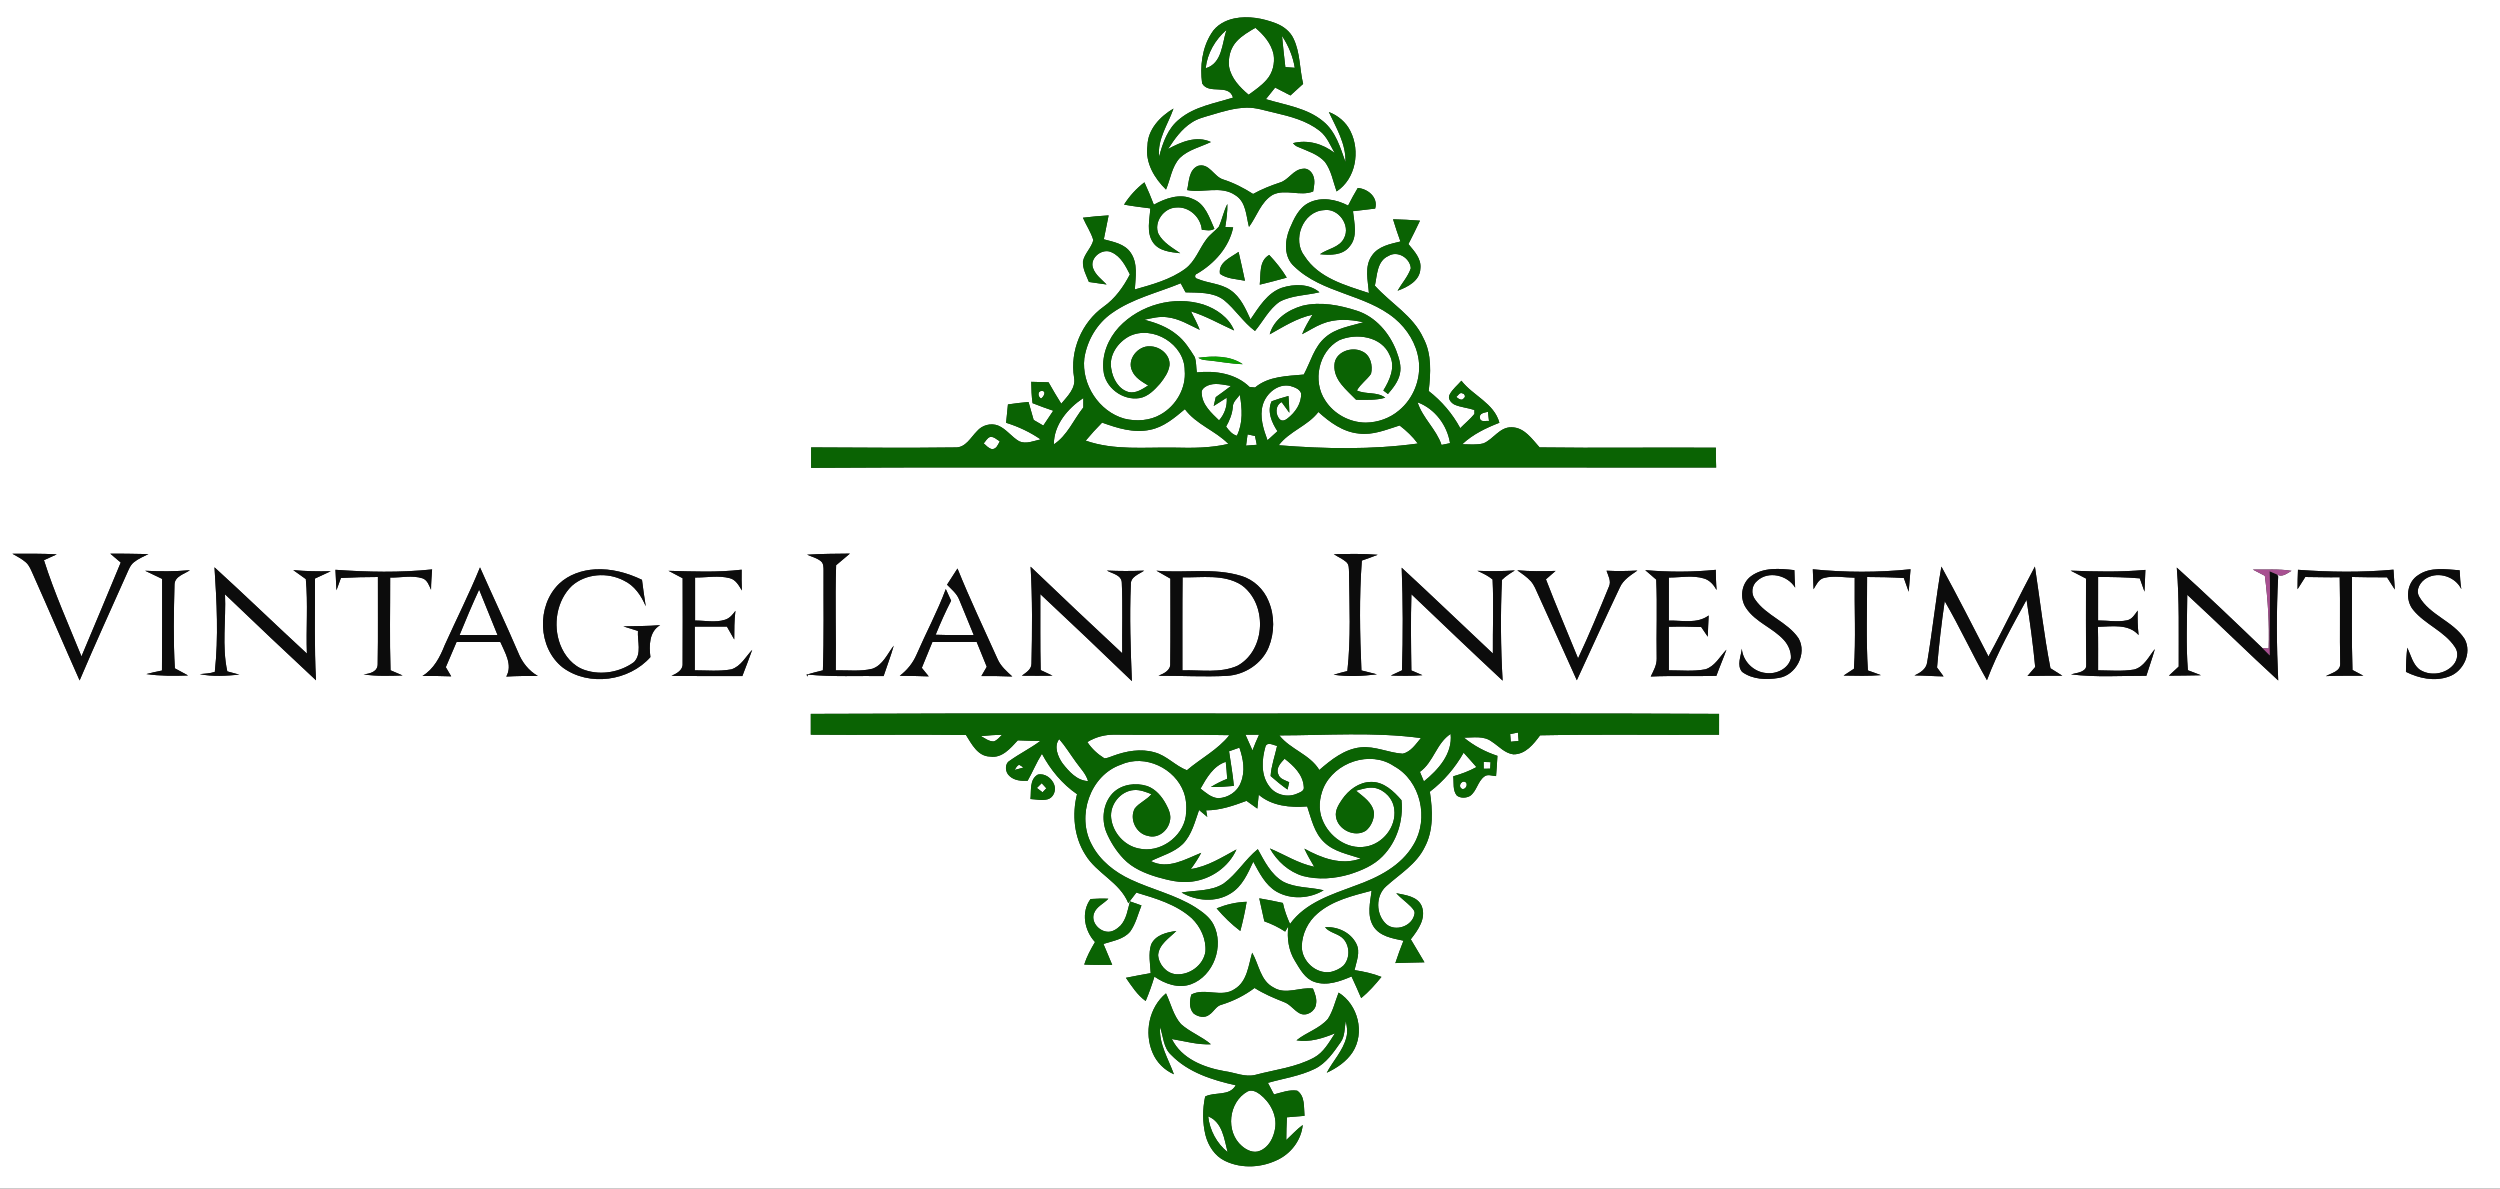 <?xml version="1.0" encoding="UTF-8" ?>
<!DOCTYPE svg PUBLIC "-//W3C//DTD SVG 1.1//EN" "http://www.w3.org/Graphics/SVG/1.1/DTD/svg11.dtd">
<svg width="1424pt" height="677pt" viewBox="0 0 1424 677" version="1.1" xmlns="http://www.w3.org/2000/svg">
<rect x="0" y="0" width="1424" height="677" fill="#333333" stroke="none"/>
<g id="#ffffffff">
<path fill="#ffffff" opacity="1.00" d=" M 0.00 0.00 L 1424.00 0.00 L 1424.00 677.00 L 0.00 677.00 L 0.00 0.00 M 690.04 18.95 C 684.70 27.32 683.42 37.78 684.72 47.46 C 688.46 54.19 699.89 47.33 702.33 55.58 C 691.94 58.92 680.49 60.62 671.86 67.82 C 665.20 73.02 662.28 81.37 660.24 89.26 C 659.11 79.31 665.32 70.82 668.42 61.84 C 660.82 66.33 653.75 73.71 653.58 83.05 C 652.20 92.62 657.55 101.54 664.16 107.98 C 666.71 101.97 667.43 94.93 672.02 89.96 C 676.91 85.24 683.78 83.75 689.75 80.89 C 681.57 77.05 672.63 80.88 665.33 84.88 C 669.00 79.20 673.03 73.47 678.83 69.77 C 682.21 67.50 686.24 66.59 690.09 65.43 C 696.60 63.48 703.20 61.47 710.04 61.33 C 715.56 61.18 720.82 63.12 726.15 64.25 C 735.06 66.35 744.28 68.73 751.62 74.48 C 755.80 77.69 757.74 82.75 760.24 87.21 C 753.65 81.90 744.79 79.41 736.48 81.53 C 737.27 82.47 738.19 83.30 739.40 83.70 C 744.73 86.05 750.70 87.77 754.71 92.26 C 758.32 97.19 759.34 103.39 761.32 109.04 C 772.31 101.85 774.90 86.04 769.21 74.72 C 766.74 69.62 762.17 65.79 756.91 63.79 C 761.16 72.85 766.72 81.93 766.37 92.31 C 763.45 84.04 760.81 74.95 753.75 69.17 C 744.52 61.44 732.20 59.88 721.05 56.48 C 722.80 54.27 724.57 52.08 726.33 49.88 C 729.24 51.37 732.14 52.86 735.04 54.37 C 737.46 52.19 739.85 49.97 742.27 47.78 C 740.20 39.27 740.67 30.12 736.83 22.09 C 734.90 17.84 730.95 14.88 726.69 13.24 C 719.23 10.40 711.00 8.89 703.08 10.50 C 697.91 11.57 692.83 14.33 690.04 18.95 M 682.35 94.48 C 677.08 96.80 677.30 103.50 676.19 108.27 C 685.25 110.10 695.49 105.54 703.67 111.21 C 709.84 115.03 709.78 122.98 711.42 129.25 C 715.94 123.17 718.14 114.98 724.99 110.93 C 732.27 107.42 740.53 112.04 747.99 109.06 C 748.50 106.11 749.20 102.94 748.00 100.06 C 747.10 97.72 744.81 95.63 742.15 96.12 C 736.61 96.54 734.07 102.50 729.04 103.98 C 723.77 105.72 718.61 107.79 713.76 110.48 C 708.41 107.07 702.75 104.15 696.70 102.22 C 691.36 100.60 688.81 92.64 682.35 94.48 M 640.26 116.55 C 645.22 117.46 650.22 118.06 655.22 118.70 C 654.85 125.10 652.85 132.35 656.75 138.09 C 660.19 143.08 666.80 143.61 672.28 144.24 C 667.76 141.11 662.58 138.26 659.88 133.27 C 656.97 126.60 662.85 118.42 669.94 118.20 C 677.26 117.52 683.94 123.69 684.56 130.90 C 686.96 131.01 689.56 131.78 691.72 130.31 C 688.86 124.04 686.60 116.16 679.52 113.40 C 672.15 109.89 663.89 112.96 657.22 116.59 C 655.55 112.29 653.82 108.02 651.86 103.85 C 647.28 107.37 643.35 111.67 640.26 116.55 M 773.38 107.07 C 771.42 110.34 769.59 113.69 767.88 117.09 C 761.11 113.56 752.67 111.93 745.58 115.47 C 739.72 118.36 736.97 124.71 734.55 130.39 C 731.72 137.22 731.17 146.43 737.18 151.75 C 753.14 167.22 777.62 167.43 794.50 181.46 C 801.61 187.41 806.83 195.85 808.09 205.11 C 809.54 215.76 805.16 226.99 796.84 233.81 C 791.62 238.25 784.80 240.63 777.98 240.72 C 768.83 240.71 759.78 235.84 754.86 228.11 C 747.50 217.15 751.00 200.23 762.74 193.82 C 772.54 189.51 787.12 191.51 791.62 202.42 C 794.97 209.14 791.55 216.60 787.95 222.43 C 788.82 223.09 789.69 223.76 790.58 224.43 C 793.45 221.03 796.42 217.41 797.38 212.96 C 798.41 208.49 796.87 204.00 795.35 199.85 C 791.42 189.67 783.58 180.49 773.00 177.02 C 763.07 173.82 752.30 171.67 741.97 174.13 C 733.80 176.41 725.54 181.82 723.22 190.45 C 731.03 186.09 738.73 181.15 747.61 179.26 C 745.41 182.84 743.26 186.46 741.67 190.36 C 745.50 188.44 749.08 186.00 753.09 184.43 C 760.54 181.36 768.86 181.82 776.58 183.57 C 769.20 185.77 761.06 186.86 755.03 192.05 C 748.52 197.52 746.53 206.14 742.64 213.34 C 733.13 214.22 722.59 214.23 714.87 220.72 C 714.10 220.65 712.55 220.51 711.78 220.44 C 703.91 212.74 692.26 211.00 681.72 212.12 C 681.27 209.23 681.50 206.18 680.54 203.42 C 677.67 198.79 674.69 194.05 670.34 190.66 C 665.03 186.25 658.44 183.85 651.86 182.11 C 656.13 181.23 660.48 180.05 664.88 180.71 C 671.58 181.45 677.40 185.07 683.38 187.89 C 681.92 184.28 680.17 180.81 678.37 177.37 C 686.98 180.01 694.79 184.58 702.97 188.24 C 699.94 180.78 692.81 175.92 685.41 173.45 C 668.67 168.26 649.31 173.61 637.35 186.34 C 631.32 192.90 627.53 201.91 628.51 210.90 C 629.27 220.69 639.48 228.33 649.07 226.76 C 653.99 225.91 657.57 222.09 660.74 218.54 C 663.19 215.45 665.65 212.01 666.17 208.01 C 666.59 201.99 660.65 197.25 654.98 197.27 C 648.21 196.84 641.76 204.73 644.82 211.17 C 646.51 215.18 650.46 217.41 654.00 219.57 C 650.71 221.63 647.08 224.19 642.98 223.34 C 637.11 221.78 633.81 215.69 632.98 210.05 C 631.48 202.36 636.78 194.87 643.39 191.45 C 656.70 185.04 674.79 196.09 674.80 210.98 C 675.71 221.07 669.91 231.08 661.21 236.03 C 655.01 239.68 647.32 240.15 640.44 238.47 C 625.97 234.43 615.93 218.92 617.64 204.09 C 619.19 193.90 624.85 184.23 633.37 178.33 C 645.13 170.00 659.39 166.75 672.53 161.35 C 673.45 163.06 674.37 164.79 675.29 166.52 C 682.67 166.78 690.91 166.21 697.14 170.90 C 703.63 176.17 708.10 183.51 714.84 188.53 C 719.51 182.97 722.81 176.04 728.92 171.85 C 735.89 168.15 744.02 168.29 751.55 166.47 C 745.71 161.49 737.08 161.69 730.13 163.92 C 721.76 166.89 717.05 174.98 712.29 181.91 C 709.43 175.81 706.63 169.11 700.81 165.22 C 695.24 161.39 688.16 161.43 682.09 158.81 C 680.42 158.61 680.23 156.41 681.84 155.91 C 691.69 150.14 700.05 140.95 702.41 129.52 C 700.90 129.44 699.40 129.36 697.91 129.29 C 698.60 124.96 699.21 120.60 699.11 116.20 C 696.96 120.33 696.17 124.99 694.21 129.18 C 692.01 131.69 689.15 133.57 687.18 136.29 C 683.01 141.81 680.81 148.93 675.05 153.15 C 666.59 159.32 656.32 162.05 646.40 164.88 C 646.78 157.92 648.30 150.06 644.02 143.92 C 640.62 138.87 634.19 137.78 628.73 136.31 C 629.68 131.78 630.59 127.23 631.47 122.68 C 626.58 122.99 621.69 123.39 616.84 124.02 C 618.68 128.32 621.46 132.26 622.75 136.78 C 621.66 141.25 617.70 144.42 616.84 148.96 C 616.63 153.12 618.75 156.86 620.26 160.61 C 623.61 161.11 626.96 161.60 630.32 162.05 C 627.50 159.13 623.91 156.59 622.55 152.59 C 620.54 146.79 628.01 141.04 633.24 143.75 C 638.46 146.09 641.12 151.48 643.59 156.30 C 639.93 163.39 635.20 170.05 628.62 174.70 C 616.08 183.66 609.31 199.84 611.79 215.06 C 612.92 221.12 607.99 225.73 604.49 229.95 C 601.98 225.94 599.56 221.87 597.25 217.75 C 593.97 217.68 590.68 217.61 587.40 217.48 C 587.47 221.54 587.55 225.61 588.15 229.64 C 592.02 231.21 595.96 232.59 599.92 233.95 C 598.05 236.79 596.16 239.60 594.26 242.41 C 592.42 241.34 590.60 240.26 588.77 239.19 C 587.78 235.78 586.81 232.37 585.84 228.96 C 581.92 229.30 578.01 229.80 574.12 230.36 C 573.73 233.84 573.39 237.33 573.07 240.82 C 580.05 242.98 586.72 246.13 592.74 250.27 C 588.81 251.13 584.52 253.12 580.56 251.38 C 576.18 248.88 573.24 244.35 568.52 242.39 C 564.35 240.78 559.39 242.17 556.53 245.55 C 552.90 249.15 550.05 255.08 544.13 254.85 C 516.76 255.22 489.38 254.92 462.01 254.83 C 462.01 258.72 462.01 262.61 462.01 266.50 C 525.69 266.08 589.37 266.33 653.04 266.27 C 761.20 266.27 869.37 266.24 977.53 266.31 C 977.38 262.55 977.34 258.78 977.37 255.01 C 943.90 254.75 910.42 255.29 876.95 254.83 C 872.58 250.01 868.27 243.41 861.00 243.38 C 854.15 243.18 850.70 250.20 844.93 252.55 C 841.00 253.53 836.89 253.10 832.89 253.04 C 838.89 247.37 846.44 243.76 854.06 240.80 C 851.03 229.61 839.02 225.42 832.42 216.85 C 830.19 219.45 827.37 221.62 825.75 224.69 C 824.36 226.97 826.57 229.57 828.61 230.53 C 832.18 232.04 836.14 232.29 839.82 233.54 C 839.82 234.11 839.83 235.23 839.83 235.79 C 837.44 238.76 834.42 241.16 831.76 243.88 C 827.33 235.66 821.16 228.43 813.79 222.72 C 814.90 212.67 815.66 201.84 810.76 192.60 C 804.97 179.85 792.17 172.81 783.13 162.71 C 784.45 156.72 784.30 148.68 790.87 145.78 C 796.07 142.55 803.17 147.00 803.60 152.80 C 802.00 157.56 798.52 161.31 796.05 165.60 C 801.73 163.54 808.79 159.95 809.05 153.05 C 809.74 147.39 805.53 143.03 802.23 139.03 C 804.48 134.61 806.72 130.19 808.82 125.69 C 803.71 125.28 798.60 125.01 793.48 124.90 C 794.76 129.15 796.17 133.37 797.69 137.55 C 791.85 139.00 785.09 140.22 781.46 145.58 C 777.00 151.83 779.23 159.88 779.72 166.92 C 766.40 162.54 751.15 158.45 743.09 145.90 C 735.87 136.74 742.00 120.40 754.07 119.70 C 762.25 118.33 769.44 128.27 765.60 135.60 C 763.02 141.01 756.32 141.62 751.85 144.79 C 757.61 145.39 764.69 145.56 768.64 140.50 C 773.57 134.92 771.33 126.95 770.66 120.30 C 774.87 119.84 779.08 119.35 783.29 118.81 C 785.17 112.48 779.17 107.51 773.38 107.07 M 694.88 155.97 C 698.98 158.92 704.34 158.91 709.13 159.91 C 707.99 154.41 706.74 148.94 705.49 143.47 C 701.16 146.61 693.80 149.39 694.88 155.97 M 717.54 162.14 C 722.69 160.90 727.82 159.56 732.93 158.13 C 730.12 153.43 726.66 149.18 722.93 145.20 C 716.93 148.68 718.25 156.32 717.54 162.14 M 760.08 207.91 C 759.56 216.53 767.10 222.12 772.43 227.70 C 777.98 227.66 783.64 228.13 789.04 226.52 C 784.34 222.96 778.03 224.82 772.88 222.41 C 774.94 218.74 778.55 216.36 780.93 212.95 C 782.10 208.29 780.64 202.13 775.81 200.11 C 769.81 197.15 760.35 200.51 760.08 207.91 M 682.57 203.79 C 683.89 204.73 685.47 205.07 687.08 205.16 C 694.03 205.77 700.88 207.26 707.87 207.44 C 700.48 202.43 691.05 202.68 682.57 203.79 M 7.08 315.42 C 9.68 316.95 12.45 318.28 14.72 320.30 C 16.81 322.12 17.71 324.83 18.85 327.27 C 27.81 347.32 36.41 367.52 45.35 387.58 C 53.97 367.27 63.14 347.19 72.13 327.03 C 73.23 324.65 74.11 321.99 76.22 320.29 C 78.69 318.25 81.68 317.04 84.52 315.61 C 77.29 315.51 70.06 315.29 62.83 315.38 C 64.78 317.09 66.78 318.75 68.77 320.42 C 61.31 338.24 53.98 356.12 46.41 373.89 C 39.04 355.72 30.98 337.80 25.04 319.08 C 27.49 317.99 29.93 316.90 32.34 315.75 C 23.93 315.31 15.50 315.37 7.08 315.42 M 459.70 315.95 C 462.33 317.13 465.27 317.78 467.54 319.64 C 469.17 320.92 469.07 323.16 469.10 325.03 C 468.99 343.96 469.39 362.90 468.71 381.82 C 465.59 382.60 462.46 383.35 459.38 384.28 C 459.52 384.56 459.81 385.13 459.95 385.42 L 460.12 384.26 C 474.48 385.62 488.91 384.90 503.31 385.08 C 505.21 379.30 507.43 373.62 509.08 367.76 C 505.44 372.44 502.93 378.80 496.92 380.91 C 490.10 382.61 483.00 381.66 476.06 381.82 C 476.32 361.87 475.61 341.90 476.26 321.95 C 478.87 319.73 481.49 317.53 484.11 315.32 C 475.97 315.40 467.83 315.44 459.70 315.95 M 759.76 315.69 C 762.09 317.21 764.73 318.28 766.84 320.13 C 768.52 321.59 768.30 323.95 768.40 325.96 C 768.62 344.71 769.52 363.52 767.46 382.20 C 764.84 382.88 762.23 383.55 759.64 384.33 C 767.82 385.53 776.13 385.10 784.31 384.11 C 781.38 383.30 778.42 382.63 775.48 381.88 C 774.57 361.03 774.17 340.13 775.71 319.30 C 778.74 318.24 781.77 317.20 784.74 315.99 C 776.43 315.33 768.08 315.50 759.76 315.69 M 122.17 323.13 C 123.46 342.95 124.51 362.90 122.35 382.70 C 119.57 383.64 116.67 383.70 113.79 383.99 C 121.19 385.50 128.85 384.98 136.32 384.27 C 134.05 383.60 131.76 383.01 129.47 382.42 C 126.31 367.96 128.81 353.15 128.17 338.52 C 145.35 354.95 162.59 371.32 180.00 387.51 C 178.95 368.20 179.50 348.85 179.42 329.53 C 182.43 328.14 185.44 326.76 188.44 325.34 C 181.30 325.55 174.15 325.38 167.03 324.73 C 169.43 326.42 171.81 328.13 174.19 329.85 C 175.49 343.96 174.29 358.13 174.80 372.27 C 157.14 356.01 139.91 339.29 122.17 323.13 M 587.02 322.78 C 588.11 341.20 587.93 359.67 587.52 378.11 C 587.49 381.38 584.34 383.17 582.01 384.87 C 587.85 384.93 593.70 384.96 599.54 384.87 C 597.31 383.76 595.05 382.72 592.79 381.69 C 592.42 367.27 592.65 352.84 592.58 338.42 C 610.09 354.80 627.47 371.32 644.73 387.97 C 643.99 369.63 643.34 351.26 644.13 332.92 C 643.85 328.50 648.79 327.08 651.72 325.03 C 644.63 325.31 637.54 325.32 630.45 324.99 C 633.54 326.74 638.85 327.47 638.97 331.91 C 639.55 345.29 639.07 358.70 639.21 372.09 C 621.72 355.76 604.29 339.35 587.02 322.78 M 1105.82 322.73 C 1102.65 340.81 1100.78 359.09 1097.72 377.19 C 1097.28 381.06 1093.71 383.26 1090.50 384.73 C 1096.02 384.76 1101.53 385.20 1107.06 385.28 C 1105.81 383.58 1104.58 381.89 1103.34 380.21 C 1104.41 367.57 1105.87 354.97 1107.71 342.43 C 1116.29 357.13 1123.35 372.66 1131.77 387.44 C 1137.74 371.47 1146.16 356.59 1154.32 341.67 C 1156.29 354.38 1158.03 367.13 1159.24 379.94 C 1157.75 381.62 1156.27 383.32 1154.85 385.05 C 1161.48 384.87 1168.11 384.92 1174.74 384.91 C 1172.48 383.46 1170.22 382.02 1167.94 380.63 C 1164.20 361.45 1162.00 342.02 1159.09 322.71 C 1150.01 339.64 1141.85 357.06 1132.62 373.91 C 1123.77 356.81 1115.08 339.62 1105.82 322.73 M 191.07 324.55 C 191.23 328.44 191.41 332.33 191.64 336.22 C 192.50 333.89 193.35 331.56 194.19 329.22 C 201.20 328.86 208.22 328.64 215.25 328.66 C 215.16 345.11 215.43 361.57 215.12 378.01 C 215.32 382.64 210.73 383.73 207.09 384.13 C 214.45 385.28 221.93 384.95 229.35 384.75 C 227.04 383.77 224.74 382.79 222.45 381.79 C 221.88 364.18 222.30 346.57 222.25 328.97 C 228.38 329.12 234.70 327.51 240.69 329.42 C 243.47 330.42 244.41 333.49 245.52 335.93 C 245.54 332.06 245.86 328.19 246.12 324.33 C 227.83 326.25 209.38 325.86 191.07 324.55 M 253.36 367.37 C 250.66 374.18 247.15 381.14 240.61 385.02 C 246.08 384.94 251.54 385.10 257.01 385.25 C 255.98 383.50 254.95 381.76 253.93 380.02 C 255.96 375.23 258.01 370.45 260.06 365.67 C 268.37 365.66 276.68 365.66 284.99 365.67 C 287.64 371.77 292.11 378.73 288.37 385.38 C 294.36 385.03 300.37 384.99 306.37 385.02 C 301.16 382.11 297.37 377.21 295.18 371.72 C 288.18 355.42 280.59 339.39 273.41 323.18 C 267.31 338.17 260.01 352.63 253.36 367.37 M 318.48 332.49 C 305.49 345.03 306.26 369.11 320.64 380.30 C 335.60 391.21 358.32 387.97 370.48 374.28 C 369.68 367.88 369.68 359.75 376.04 356.08 C 369.06 356.67 362.05 356.59 355.06 356.78 C 357.83 357.65 360.60 358.52 363.37 359.38 C 362.99 365.20 365.69 372.37 361.14 377.11 C 353.28 382.86 342.58 384.78 333.28 381.71 C 326.46 379.56 321.50 373.53 319.04 367.01 C 314.87 355.89 317.06 342.08 325.74 333.68 C 333.71 326.65 346.03 325.83 355.32 330.68 C 361.39 333.51 365.32 339.33 367.82 345.35 C 366.97 340.34 366.35 335.30 365.68 330.27 C 357.38 326.28 348.19 323.75 338.92 324.31 C 331.49 324.75 323.96 327.31 318.48 332.49 M 380.80 325.14 C 383.49 326.53 386.15 327.95 388.83 329.37 C 388.80 345.60 388.95 361.84 388.81 378.08 C 389.04 381.77 385.34 383.69 382.47 384.94 C 395.92 385.17 409.38 385.06 422.84 385.08 C 424.70 380.09 426.72 375.16 428.46 370.13 C 424.75 374.05 422.02 379.59 416.53 381.28 C 409.67 382.50 402.67 381.81 395.75 381.81 C 395.75 373.51 395.75 365.21 395.75 356.91 C 401.85 356.95 407.95 356.92 414.06 356.92 C 415.42 359.37 416.79 361.82 418.22 364.24 C 418.28 358.80 418.19 353.33 418.91 347.91 C 417.39 350.06 415.59 352.23 412.96 353.01 C 407.44 354.78 401.58 353.43 395.92 353.45 C 395.91 345.29 395.92 337.12 395.92 328.96 C 402.52 329.03 409.25 327.62 415.74 329.35 C 419.17 330.24 420.88 333.56 422.58 336.34 C 422.41 332.39 422.37 328.44 422.45 324.49 C 408.62 326.14 394.68 325.49 380.80 325.14 M 539.43 333.05 C 541.95 335.65 544.95 338.02 546.33 341.48 C 549.16 348.21 551.85 355.00 554.65 361.75 C 547.41 361.75 540.18 361.80 532.95 361.55 C 535.63 354.97 538.51 348.47 541.76 342.15 C 540.75 339.94 539.74 337.73 538.73 335.52 C 533.99 348.32 527.49 360.36 522.07 372.87 C 520.02 377.67 516.64 381.81 512.49 384.94 C 517.99 384.92 523.49 385.12 529.00 385.27 C 527.69 383.64 526.38 382.02 525.06 380.42 C 527.05 375.49 529.08 370.58 531.10 365.67 C 539.51 365.66 547.91 365.67 556.32 365.66 C 558.22 370.38 560.12 375.10 562.06 379.80 C 561.03 381.56 560.00 383.31 558.99 385.08 C 564.85 385.05 570.73 385.09 576.60 385.34 C 573.43 382.43 570.03 379.51 568.26 375.49 C 560.54 358.31 552.42 341.29 545.38 323.81 C 543.38 326.88 541.40 329.96 539.43 333.05 M 997.33 328.25 C 991.84 332.33 990.72 340.84 994.60 346.38 C 999.97 354.49 1009.90 357.60 1016.26 364.73 C 1018.71 367.52 1020.30 371.22 1020.11 374.98 C 1018.60 380.94 1011.83 384.12 1006.06 383.37 C 998.87 382.80 992.72 376.69 992.14 369.48 C 991.73 373.79 989.08 378.90 992.30 382.70 C 998.23 387.07 1006.17 387.36 1013.18 386.14 C 1022.98 384.68 1029.51 372.26 1024.44 363.55 C 1018.08 354.19 1006.08 350.78 999.69 341.45 C 997.25 338.21 997.73 333.41 1000.91 330.84 C 1007.24 324.92 1018.21 327.60 1022.52 334.72 C 1022.28 331.40 1022.18 328.07 1022.08 324.75 C 1013.81 323.82 1004.41 322.98 997.33 328.25 M 1239.89 323.29 C 1241.42 342.05 1240.92 360.88 1240.99 379.67 C 1239.11 381.40 1237.25 383.13 1235.40 384.87 C 1241.49 384.90 1247.57 384.69 1253.67 384.63 C 1251.17 383.69 1248.69 382.72 1246.22 381.75 C 1245.08 367.47 1245.77 353.13 1245.87 338.82 C 1263.32 354.88 1280.18 371.58 1297.67 387.60 C 1296.74 367.87 1296.59 348.09 1297.65 328.36 C 1297.49 328.08 1297.16 327.51 1297.00 327.22 C 1299.85 329.09 1302.81 326.51 1305.25 325.14 C 1297.96 323.93 1290.55 324.57 1283.21 324.42 C 1285.49 325.59 1287.77 326.77 1290.05 327.98 C 1291.81 341.69 1292.68 355.54 1292.21 369.37 C 1291.34 369.33 1289.60 369.25 1288.73 369.21 C 1272.62 353.73 1256.48 338.26 1239.89 323.29 M 1308.92 324.55 C 1308.78 328.24 1308.66 331.93 1308.67 335.63 C 1310.17 333.32 1311.62 330.99 1313.09 328.66 C 1319.62 328.67 1326.15 328.95 1332.69 328.79 C 1333.08 345.22 1332.60 361.66 1332.98 378.09 C 1333.15 382.48 1327.82 383.37 1324.86 385.12 C 1331.96 384.79 1339.07 384.97 1346.18 384.90 C 1344.11 383.78 1342.06 382.67 1339.98 381.61 C 1339.38 363.96 1339.78 346.30 1339.67 328.65 C 1346.32 328.88 1352.98 328.82 1359.64 328.84 C 1361.09 331.17 1362.57 333.50 1364.09 335.81 C 1363.84 332.03 1363.58 328.25 1363.33 324.47 C 1345.24 326.11 1327.02 325.90 1308.92 324.55 M 1377.54 327.50 C 1370.88 331.53 1369.75 341.60 1374.59 347.45 C 1381.37 355.76 1392.40 359.50 1398.35 368.61 C 1400.51 371.58 1399.82 375.85 1397.55 378.57 C 1392.88 384.18 1383.83 385.38 1377.89 381.14 C 1374.21 378.04 1373.23 373.07 1371.17 368.93 C 1370.68 373.50 1370.42 378.10 1370.44 382.70 C 1377.84 386.38 1386.64 388.30 1394.65 385.45 C 1403.03 382.76 1408.23 371.95 1403.87 364.00 C 1397.36 353.82 1384.06 350.47 1378.01 339.90 C 1375.68 335.90 1378.70 331.20 1382.30 329.22 C 1389.11 325.40 1398.60 328.53 1401.97 335.55 C 1401.39 332.00 1401.20 328.41 1401.03 324.83 C 1393.21 324.29 1384.44 322.76 1377.54 327.50 M 82.67 325.10 C 85.89 326.65 89.12 328.18 92.34 329.74 C 92.31 347.14 92.40 364.53 92.25 381.93 C 89.27 382.54 86.29 383.16 83.35 383.95 C 91.22 385.08 99.21 385.04 107.14 384.75 C 104.64 383.37 102.11 382.05 99.61 380.69 C 98.67 364.77 99.00 348.81 99.40 332.88 C 99.57 328.22 105.03 326.99 108.19 324.78 C 99.70 325.54 91.17 325.55 82.67 325.10 M 658.70 325.06 C 661.35 326.55 664.00 328.07 666.65 329.59 C 666.63 345.73 666.77 361.87 666.57 378.01 C 666.84 381.88 662.84 383.70 659.85 384.91 C 672.88 384.85 685.92 385.66 698.95 384.96 C 708.96 384.37 718.74 378.10 722.63 368.72 C 726.02 360.40 726.11 350.69 722.58 342.41 C 719.85 335.60 714.08 330.16 707.03 328.05 C 691.34 323.19 674.77 326.59 658.70 325.06 M 798.40 323.37 C 799.13 342.85 799.18 362.34 798.57 381.82 C 796.43 382.80 794.30 383.78 792.18 384.79 C 798.19 384.97 804.21 385.07 810.22 384.59 C 808.13 383.65 806.03 382.76 803.93 381.88 C 803.71 367.42 803.51 352.95 803.95 338.49 C 821.20 354.96 838.45 371.44 855.90 387.70 C 854.79 368.58 854.63 349.41 855.52 330.28 C 857.69 328.12 860.30 326.51 862.88 324.91 C 855.77 325.38 848.65 325.45 841.54 325.13 C 844.54 326.53 847.61 327.91 850.17 330.08 C 850.84 344.12 850.22 358.19 850.33 372.24 C 832.99 355.98 815.88 339.49 798.40 323.37 M 864.23 324.83 C 866.91 326.75 869.71 328.58 871.94 331.04 C 873.94 333.29 874.97 336.17 876.21 338.87 C 883.52 355.07 890.92 371.23 898.16 387.47 C 906.28 369.84 914.33 352.18 922.64 334.65 C 924.59 330.23 928.85 327.63 932.66 324.98 C 926.80 325.29 920.93 325.37 915.07 325.07 C 916.01 327.90 917.85 330.98 916.51 333.99 C 910.86 347.76 905.21 361.53 898.86 375.00 C 892.78 359.98 886.36 345.10 880.57 329.98 C 882.38 328.36 884.21 326.76 886.06 325.18 C 878.78 325.43 871.49 325.47 864.23 324.83 M 937.12 324.75 C 939.18 326.57 941.28 328.36 943.38 330.15 C 944.05 345.12 943.38 360.12 943.65 375.10 C 943.75 378.82 941.82 382.12 940.26 385.35 C 952.71 384.79 965.18 385.31 977.64 384.97 C 979.44 379.95 981.59 375.06 983.39 370.04 C 979.65 373.95 976.90 379.44 971.46 381.22 C 964.58 382.55 957.54 381.78 950.58 381.81 C 950.58 373.55 950.59 365.28 950.58 357.01 C 956.72 356.82 962.87 356.94 969.01 357.15 C 970.24 359.00 971.49 360.84 972.75 362.67 C 972.91 358.63 973.02 354.60 973.26 350.57 C 966.65 355.48 958.15 353.31 950.57 353.48 C 950.60 345.31 950.57 337.14 950.59 328.97 C 957.23 328.99 964.08 327.52 970.59 329.51 C 973.88 330.47 976.18 333.17 977.78 336.08 C 977.44 332.24 977.38 328.40 977.30 324.56 C 963.95 325.93 950.49 325.88 937.12 324.75 M 1032.57 324.26 C 1032.76 328.05 1032.91 331.85 1033.00 335.65 C 1034.52 333.16 1035.86 329.90 1039.02 329.17 C 1044.73 327.73 1050.63 329.01 1056.43 329.06 C 1056.21 346.35 1057.13 363.66 1056.00 380.93 C 1054.03 382.22 1052.07 383.51 1050.11 384.80 C 1057.19 384.93 1064.30 385.12 1071.38 384.55 C 1068.91 383.62 1066.43 382.76 1063.96 381.89 C 1062.83 364.17 1063.57 346.40 1063.50 328.66 C 1070.48 328.66 1077.46 328.83 1084.43 329.25 C 1085.31 331.86 1086.24 334.46 1087.19 337.05 C 1087.51 332.78 1087.86 328.51 1088.24 324.24 C 1069.75 326.16 1051.06 326.11 1032.57 324.26 M 1179.43 325.03 C 1182.32 326.57 1185.26 328.04 1188.19 329.54 C 1188.18 345.36 1188.07 361.19 1188.31 377.01 C 1188.24 378.50 1188.66 380.30 1187.34 381.39 C 1185.24 383.30 1182.22 383.36 1179.63 384.13 C 1193.87 385.91 1208.25 384.87 1222.57 384.93 C 1224.13 379.84 1225.98 374.84 1227.42 369.70 C 1223.94 373.93 1221.34 379.85 1215.59 381.36 C 1208.81 382.49 1201.90 381.85 1195.08 381.81 C 1195.05 373.55 1195.17 365.29 1194.98 357.04 C 1202.79 356.90 1212.31 355.08 1218.14 361.74 C 1217.65 357.09 1217.47 352.42 1217.64 347.75 C 1216.01 349.98 1214.47 352.79 1211.51 353.34 C 1206.08 354.47 1200.54 353.38 1195.07 353.41 C 1195.09 345.16 1195.07 336.92 1195.08 328.67 C 1203.00 328.60 1210.92 328.79 1218.82 329.43 C 1219.70 331.96 1220.58 334.50 1221.51 337.02 C 1221.70 332.88 1221.85 328.74 1222.02 324.61 C 1207.86 325.92 1193.61 325.60 1179.43 325.03 M 461.82 406.62 C 461.82 410.57 461.83 414.52 461.82 418.48 C 491.28 418.76 520.75 418.27 550.22 418.66 C 553.48 423.81 556.89 430.78 563.91 430.94 C 570.78 432.05 575.58 426.15 579.75 421.70 C 584.03 421.94 588.31 421.97 592.60 422.03 C 587.07 426.19 580.82 429.24 575.21 433.26 C 572.06 435.00 572.48 439.85 574.98 441.99 C 577.72 444.63 581.73 444.91 585.33 444.73 C 588.20 439.69 590.38 434.28 593.49 429.37 C 598.32 438.41 604.98 446.53 613.47 452.36 C 610.59 463.85 611.75 476.69 618.19 486.81 C 624.62 497.55 637.87 502.48 642.67 514.42 C 644.18 512.40 645.73 510.40 647.27 508.41 C 658.39 511.75 670.11 515.14 678.91 523.11 C 683.89 527.98 687.14 534.97 686.60 542.03 C 685.47 549.77 677.53 555.56 669.84 554.92 C 664.36 554.43 660.01 549.35 659.67 543.98 C 660.22 537.76 666.07 534.33 670.04 530.28 C 664.62 530.98 658.10 532.55 655.66 538.05 C 654.02 543.31 655.14 548.91 655.43 554.30 C 650.71 555.15 646.00 555.99 641.32 556.96 C 644.63 561.71 647.78 566.75 652.57 570.18 C 654.49 565.64 656.13 560.99 657.56 556.28 C 663.52 560.41 671.25 563.20 678.41 560.61 C 691.34 555.85 697.40 538.79 691.24 526.68 C 689.04 522.33 684.93 519.45 680.97 516.85 C 669.57 509.65 656.20 506.71 644.10 501.01 C 634.94 496.76 626.54 490.18 621.85 481.06 C 613.13 464.98 620.74 441.72 638.43 435.56 C 652.10 429.35 669.42 437.58 674.35 451.47 C 675.86 455.75 675.95 460.40 675.43 464.88 C 673.58 476.94 660.52 486.13 648.54 483.28 C 640.35 481.63 633.89 474.25 632.93 466.03 C 632.00 458.38 638.22 450.49 645.99 450.01 C 649.45 449.76 652.71 451.13 655.87 452.35 C 653.19 455.65 648.94 457.17 646.36 460.52 C 643.09 466.56 647.19 474.95 653.95 476.14 C 659.52 477.78 665.13 473.33 666.29 467.96 C 667.33 464.48 665.74 461.00 664.11 457.99 C 661.75 453.62 658.29 449.51 653.52 447.76 C 646.88 445.61 638.79 446.67 633.78 451.81 C 628.31 457.60 627.29 466.57 630.10 473.84 C 632.44 479.45 635.74 484.69 639.93 489.10 C 645.02 494.49 652.05 497.42 659.01 499.54 C 665.48 501.35 672.21 503.12 678.98 502.15 C 689.77 500.80 699.85 493.87 704.30 483.84 C 696.01 488.34 687.80 493.60 678.30 495.02 C 680.47 492.07 682.49 489.00 684.22 485.76 C 675.28 489.34 665.23 495.49 655.56 490.48 C 661.70 487.39 668.73 485.63 673.77 480.71 C 678.88 475.44 680.59 468.07 682.98 461.36 C 684.53 462.70 686.08 464.02 687.67 465.32 C 687.51 464.38 687.18 462.51 687.01 461.57 C 695.00 461.58 702.61 458.91 710.01 456.16 C 712.06 457.63 714.12 459.10 716.18 460.58 C 716.44 457.94 716.70 455.30 716.96 452.67 C 724.52 459.17 735.02 460.11 744.57 459.34 C 746.97 466.45 748.58 474.41 754.28 479.76 C 759.90 485.20 767.90 486.56 775.05 488.99 C 764.14 493.12 752.57 488.73 742.96 483.38 C 744.62 486.94 746.56 490.36 748.59 493.72 C 739.55 491.88 731.73 486.80 723.33 483.27 C 727.42 490.53 734.07 496.56 742.15 498.97 C 750.90 501.23 760.23 500.54 768.84 497.97 C 775.61 495.80 782.48 492.93 787.51 487.73 C 795.70 479.45 799.46 467.29 798.29 455.80 C 793.88 450.73 788.22 445.21 780.96 445.39 C 774.08 445.43 768.11 449.99 764.38 455.47 C 762.48 458.32 760.39 461.53 760.96 465.14 C 761.94 472.56 771.64 477.27 777.99 473.18 C 780.94 470.75 782.68 466.82 782.63 463.02 C 781.87 457.19 776.53 453.83 772.39 450.38 C 775.83 449.48 779.36 448.22 782.98 448.77 C 788.83 449.92 793.58 455.08 794.18 461.04 C 795.42 470.93 787.71 480.64 777.95 482.22 C 767.41 484.09 756.95 476.52 753.23 466.89 C 750.85 461.14 751.47 454.54 753.81 448.89 C 760.12 434.20 780.46 427.20 793.98 436.37 C 809.32 444.75 814.04 466.35 805.18 481.04 C 798.12 493.27 784.88 499.87 772.06 504.43 C 758.61 509.47 743.57 514.10 734.79 526.30 C 733.07 522.44 731.59 518.46 730.74 514.32 C 726.27 513.35 721.79 512.44 717.28 511.69 C 718.19 516.06 719.16 520.43 720.17 524.79 C 724.33 526.27 728.32 528.20 732.02 530.64 C 732.61 529.63 733.22 528.62 733.83 527.61 C 732.96 534.39 733.97 541.50 737.63 547.37 C 740.46 551.99 743.28 557.48 748.78 559.32 C 755.87 561.75 763.28 558.97 769.83 556.20 C 771.76 560.26 773.54 564.40 775.33 568.53 C 779.65 564.98 783.37 560.78 786.88 556.45 C 781.95 554.48 776.75 553.37 771.53 552.57 C 772.58 547.70 775.05 542.35 772.55 537.53 C 769.29 531.03 761.80 527.65 754.73 528.15 C 757.48 531.51 762.36 531.67 765.25 534.84 C 768.97 539.00 769.02 546.08 765.10 550.13 C 763.15 551.86 760.67 552.97 758.15 553.59 C 749.70 555.15 741.40 547.45 741.50 539.02 C 741.66 531.92 745.03 524.94 750.45 520.34 C 759.07 512.84 770.52 510.20 781.28 507.33 C 780.44 513.97 778.52 521.37 782.23 527.52 C 785.85 533.38 793.24 534.53 799.43 535.82 C 797.76 540.02 796.18 544.26 794.79 548.56 C 800.31 548.34 805.85 548.30 811.38 548.13 C 808.79 543.75 806.14 539.41 803.59 535.02 C 807.69 529.74 812.50 523.17 809.81 516.13 C 807.44 510.52 800.50 509.84 795.28 508.76 C 797.85 511.53 800.95 513.71 803.61 516.38 C 804.69 517.60 806.23 519.00 805.63 520.83 C 804.33 527.58 794.91 530.85 789.68 526.43 C 783.59 520.94 783.40 510.14 789.68 504.72 C 797.35 497.82 806.81 492.21 811.47 482.61 C 816.68 472.93 816.03 461.49 814.45 450.96 C 822.30 444.97 828.82 437.32 833.69 428.73 C 836.19 431.40 838.54 434.21 840.98 436.94 C 836.80 439.22 832.35 440.90 827.77 442.18 C 828.20 445.84 827.32 450.11 829.83 453.17 C 831.94 454.76 835.13 454.62 837.37 453.35 C 841.15 450.60 841.66 445.24 845.35 442.40 C 847.29 440.72 849.91 441.98 852.16 442.07 C 852.47 438.23 852.74 434.38 852.94 430.53 C 846.03 428.26 839.51 424.81 833.89 420.18 C 839.15 420.15 845.16 418.96 849.68 422.41 C 853.68 424.95 857.06 429.06 862.01 429.67 C 868.88 429.75 873.53 423.87 877.24 418.84 C 911.21 418.14 945.20 418.79 979.17 418.49 C 979.17 414.53 979.17 410.58 979.18 406.62 C 913.12 406.29 847.05 406.43 780.99 406.40 C 674.60 406.51 568.21 406.15 461.82 406.62 M 591.15 441.20 C 586.26 443.99 587.48 450.42 586.96 455.13 C 590.25 455.31 593.64 456.14 596.89 455.23 C 600.19 454.19 601.65 450.17 600.51 447.06 C 599.23 443.34 595.15 440.28 591.15 441.20 M 697.08 503.19 C 689.96 507.85 681.07 506.93 673.04 508.40 C 681.42 513.27 692.56 514.20 700.96 508.91 C 707.57 504.91 710.73 497.52 713.86 490.82 C 717.31 497.10 720.68 504.08 727.09 507.86 C 735.31 512.56 745.95 511.93 753.97 507.10 C 746.33 505.21 737.98 505.91 730.85 502.16 C 723.87 498.07 720.21 490.49 716.44 483.68 C 709.28 489.48 704.54 497.75 697.08 503.19 M 621.19 512.08 C 615.67 519.51 617.66 530.09 623.71 536.57 C 621.32 540.67 619.00 544.85 617.57 549.41 C 622.88 549.68 628.20 549.62 633.51 549.57 C 631.84 545.60 630.13 541.65 628.52 537.67 C 633.77 535.94 639.92 535.12 643.71 530.67 C 646.93 526.23 648.14 520.75 650.18 515.74 C 648.00 514.96 645.82 514.19 643.64 513.43 C 642.34 518.17 641.68 523.44 638.24 527.22 C 636.12 529.29 633.22 531.25 630.10 530.63 C 625.46 529.89 621.34 524.80 623.20 520.10 C 624.62 516.32 628.73 514.72 631.33 511.91 C 627.95 511.74 624.57 511.87 621.19 512.08 M 692.99 517.39 C 697.01 522.15 701.50 526.53 706.48 530.29 C 707.95 524.81 709.17 519.26 710.09 513.66 C 704.20 513.82 698.44 515.21 692.99 517.39 M 713.24 542.66 C 711.08 549.92 710.46 558.97 703.31 563.33 C 695.89 568.53 686.31 562.42 678.62 566.46 C 677.51 569.91 677.20 574.33 679.80 577.21 C 682.28 579.23 686.25 580.14 688.92 577.90 C 691.44 576.24 692.75 572.93 695.90 572.25 C 702.62 570.17 708.98 566.97 714.61 562.74 C 719.80 566.06 725.49 568.46 731.21 570.72 C 734.90 571.97 737.03 575.56 740.44 577.29 C 744.25 579.12 749.17 576.05 749.62 571.94 C 750.19 568.84 749.00 565.87 747.85 563.07 C 740.36 562.10 732.39 566.82 725.43 562.48 C 717.87 558.62 717.12 549.33 713.24 542.66 M 762.47 565.39 C 760.48 570.41 759.32 575.86 756.33 580.42 C 751.50 585.97 744.07 588.01 738.47 592.58 C 746.02 593.79 753.48 591.42 760.39 588.59 C 757.05 593.67 754.00 599.44 748.43 602.43 C 738.13 607.99 726.31 609.26 715.15 612.22 C 709.20 613.76 703.39 610.87 697.55 610.14 C 685.82 608.08 673.07 603.15 667.49 591.82 C 674.87 593.06 682.20 595.18 689.76 594.83 C 684.51 590.33 677.82 587.93 672.68 583.31 C 668.30 578.36 666.94 571.66 664.15 565.82 C 654.46 573.77 651.62 588.29 656.51 599.64 C 658.79 605.11 663.24 609.54 668.67 611.91 C 665.50 603.14 660.10 594.70 660.77 585.02 C 662.66 590.35 662.60 596.81 667.08 600.86 C 676.79 610.90 690.61 615.21 703.87 618.18 C 700.28 624.61 692.02 621.71 686.45 624.59 C 684.91 631.79 684.90 639.42 686.65 646.59 C 688.21 652.63 691.93 658.46 697.69 661.22 C 707.49 666.00 719.53 665.13 729.02 659.97 C 736.09 656.13 741.24 648.86 742.04 640.78 C 738.61 643.29 735.79 646.49 732.67 649.35 C 732.63 645.03 732.86 640.72 733.04 636.41 C 736.37 636.16 739.71 635.84 743.06 635.58 C 742.58 630.73 743.48 624.38 738.87 621.24 C 734.35 620.55 729.96 622.30 725.65 623.38 C 724.48 621.18 723.34 618.99 722.20 616.79 C 731.12 614.25 740.47 612.93 748.88 608.83 C 755.41 605.65 759.59 599.41 763.64 593.64 C 766.14 590.14 765.79 585.63 766.52 581.59 C 767.28 584.64 767.74 587.86 766.87 590.95 C 764.96 598.54 759.28 604.26 755.72 611.04 C 761.40 608.36 766.90 604.72 770.40 599.39 C 777.60 588.36 773.58 572.25 762.47 565.39 Z" />
<path fill="#ffffff" opacity="1.00" d=" M 704.44 23.50 C 707.41 20.24 711.31 18.07 715.05 15.83 C 719.80 19.80 724.16 24.83 725.44 31.05 C 726.24 36.10 724.91 41.61 721.46 45.45 C 718.53 48.83 714.80 51.35 711.21 53.96 C 706.24 49.75 701.28 44.65 700.08 37.98 C 699.47 32.86 700.84 27.31 704.44 23.50 Z" />
<path fill="#ffffff" opacity="1.00" d=" M 686.75 38.89 C 687.66 30.38 692.17 22.58 698.61 17.03 C 696.02 24.79 696.24 36.08 686.75 38.89 Z" />
<path fill="#ffffff" opacity="1.00" d=" M 730.24 20.46 C 733.89 25.93 736.45 32.11 737.51 38.61 C 735.71 38.48 733.92 38.35 732.14 38.22 C 731.46 32.31 730.79 26.39 730.24 20.46 Z" />
<path fill="#ffffff" opacity="1.00" d=" M 687.62 219.72 C 691.94 217.75 696.74 219.18 701.19 219.83 C 698.34 222.02 695.42 224.11 692.50 226.20 C 692.09 227.88 691.70 229.56 691.32 231.25 C 693.81 229.71 696.25 228.10 698.73 226.53 C 699.14 231.27 697.51 235.91 694.37 239.45 C 689.99 235.19 684.71 230.53 684.49 223.95 C 684.12 221.89 686.04 220.55 687.62 219.72 Z" />
<path fill="#ffffff" opacity="1.00" d=" M 719.32 230.48 C 721.28 224.04 727.91 218.30 734.94 219.84 C 737.27 220.56 740.23 221.44 741.10 224.00 C 741.42 229.75 737.77 234.95 733.38 238.33 C 732.24 239.30 730.51 240.10 729.16 239.01 C 726.33 236.40 726.28 230.90 730.02 229.03 C 731.51 231.04 732.96 233.08 734.42 235.11 C 734.35 231.92 734.16 228.74 733.91 225.56 C 730.67 226.41 727.47 227.43 724.32 228.56 C 721.60 234.38 724.39 240.68 727.64 245.62 C 725.77 247.36 723.87 249.06 721.97 250.76 C 719.61 244.35 717.32 237.30 719.32 230.48 Z" />
<path fill="#ffffff" opacity="1.00" d=" M 592.98 227.01 C 591.14 226.00 590.84 222.75 593.38 222.66 C 596.31 222.74 594.46 226.08 592.98 227.01 Z" />
<path fill="#ffffff" opacity="1.00" d=" M 829.45 226.06 C 830.55 225.43 831.47 223.18 833.02 224.09 C 834.26 224.23 834.99 226.03 833.85 226.78 C 832.58 228.66 830.64 227.00 829.45 226.06 Z" />
<path fill="#ffffff" opacity="1.00" d=" M 702.20 231.91 C 702.17 228.97 704.60 227.06 706.21 224.91 C 707.54 232.65 708.11 240.95 704.52 248.20 C 701.78 247.43 699.99 245.18 698.38 242.99 C 700.34 239.57 701.86 235.87 702.20 231.91 Z" />
<path fill="#ffffff" opacity="1.00" d=" M 600.26 253.12 C 600.28 241.87 608.17 232.66 617.06 226.71 C 617.05 228.50 617.05 230.29 617.06 232.09 C 611.48 239.11 608.00 248.03 600.26 253.12 Z" />
<path fill="#ffffff" opacity="1.00" d=" M 807.46 229.16 C 817.31 232.81 824.31 242.17 825.94 252.43 C 824.32 252.76 822.70 253.09 821.10 253.43 C 818.11 244.47 810.32 238.16 807.46 229.16 Z" />
<path fill="#ffffff" opacity="1.00" d=" M 655.06 244.81 C 662.83 243.31 669.01 238.00 674.91 233.07 C 681.36 241.78 692.20 245.25 699.67 252.84 C 689.62 255.21 679.23 255.22 668.97 254.96 C 652.10 254.66 634.67 256.69 618.42 250.99 C 621.37 247.44 624.49 244.01 627.75 240.73 C 636.43 243.83 645.76 246.84 655.06 244.81 Z" />
<path fill="#ffffff" opacity="1.00" d=" M 728.38 253.61 C 734.45 245.60 744.85 242.63 750.95 234.66 C 757.40 240.52 764.95 246.04 773.89 246.93 C 781.98 248.04 789.66 244.71 797.21 242.35 C 801.10 245.31 804.66 248.69 807.57 252.63 C 781.34 256.22 754.72 255.72 728.38 253.61 Z" />
<path fill="#ffffff" opacity="1.00" d=" M 842.95 238.12 C 842.40 235.28 845.63 235.06 847.54 234.56 C 847.75 236.29 847.93 238.02 848.12 239.75 C 846.40 239.57 843.20 240.70 842.95 238.12 Z" />
<path fill="#ffffff" opacity="1.00" d=" M 710.62 247.42 C 712.03 247.73 713.43 248.04 714.86 248.36 C 715.20 250.02 715.53 251.68 715.87 253.35 C 713.83 253.51 711.78 253.67 709.75 253.83 C 710.04 251.69 710.33 249.55 710.62 247.42 Z" />
<path fill="#ffffff" opacity="1.00" d=" M 560.32 252.54 C 561.50 251.29 562.29 249.40 564.06 248.86 C 566.18 248.64 567.75 250.40 569.45 251.38 C 568.46 253.26 567.57 255.88 564.98 255.81 C 563.05 255.36 561.74 253.78 560.32 252.54 Z" />
<path fill="#ffffff" opacity="1.00" d=" M 673.60 328.84 C 684.71 329.10 696.93 326.91 706.91 333.09 C 721.98 343.58 721.23 370.12 704.99 379.15 C 695.11 383.63 683.98 381.48 673.50 381.83 C 673.53 364.17 673.41 346.50 673.60 328.84 Z" />
<path fill="#ffffff" opacity="1.00" d=" M 261.76 361.75 C 265.30 353.04 268.97 344.39 272.91 335.85 C 276.43 344.48 279.86 353.14 283.41 361.75 C 276.19 361.75 268.97 361.75 261.76 361.75 Z" />
<path fill="#ffffff" opacity="1.00" d=" M 860.20 418.14 C 861.66 417.82 863.13 417.53 864.61 417.25 C 864.73 418.84 864.86 420.43 865.01 422.03 C 863.52 422.18 862.03 422.33 860.55 422.49 C 860.42 421.03 860.30 419.58 860.20 418.14 Z" />
<path fill="#ffffff" opacity="1.00" d=" M 558.75 419.30 C 562.74 418.86 566.74 418.59 570.76 418.57 C 569.28 419.91 568.03 421.72 566.03 422.30 C 563.29 422.40 561.05 420.52 558.75 419.30 Z" />
<path fill="#ffffff" opacity="1.00" d=" M 728.71 418.89 C 755.58 418.85 782.60 416.82 809.34 420.40 C 806.42 423.85 803.70 428.20 799.01 429.31 C 790.92 428.83 783.27 424.84 775.05 425.69 C 765.80 426.66 758.26 432.72 751.48 438.58 C 746.08 429.64 735.03 426.92 728.71 418.89 Z" />
<path fill="#ffffff" opacity="1.00" d=" M 619.35 422.67 C 624.02 419.79 629.49 418.36 634.98 418.47 C 656.73 418.74 678.49 418.25 700.25 418.76 C 693.66 427.07 684.01 431.96 676.05 438.74 C 669.44 436.23 664.59 430.37 657.65 428.54 C 649.80 426.25 641.43 427.78 633.91 430.57 C 632.31 431.06 630.77 431.94 629.06 431.94 C 625.22 429.57 621.84 426.44 619.35 422.67 Z" />
<path fill="#ffffff" opacity="1.00" d=" M 709.42 418.51 C 712.00 418.50 714.57 418.50 717.16 418.51 C 715.80 421.44 714.55 424.42 713.41 427.44 C 712.09 424.46 710.76 421.48 709.42 418.51 Z" />
<path fill="#ffffff" opacity="1.00" d=" M 808.78 439.66 C 816.59 434.09 818.16 423.31 826.27 418.05 C 827.47 429.36 819.21 438.49 811.04 445.08 C 810.27 443.27 809.52 441.46 808.78 439.66 Z" />
<path fill="#ffffff" opacity="1.00" d=" M 605.22 434.79 C 602.54 431.01 600.14 425.03 603.31 421.00 C 606.87 425.07 609.68 429.71 612.86 434.07 C 615.32 437.58 618.54 440.68 619.76 444.92 C 613.39 444.64 608.86 439.44 605.22 434.79 Z" />
<path fill="#ffffff" opacity="1.00" d=" M 720.86 425.05 C 722.09 422.40 725.37 424.48 727.43 424.89 C 726.19 430.60 724.12 436.14 723.74 442.02 C 726.81 444.76 730.01 447.36 733.38 449.73 C 733.69 448.33 734.01 446.93 734.33 445.54 C 732.04 444.43 728.92 443.74 728.11 440.97 C 726.60 437.53 729.54 434.49 731.70 432.17 C 736.81 436.13 742.17 441.18 742.61 448.06 C 743.21 450.70 740.12 451.41 738.32 452.25 C 733.01 454.39 726.44 452.65 723.06 448.00 C 718.02 441.51 718.70 432.50 720.86 425.05 Z" />
<path fill="#ffffff" opacity="1.00" d=" M 700.07 427.93 C 702.03 427.23 703.99 426.53 705.95 425.84 C 708.16 432.17 709.43 439.33 706.75 445.74 C 704.88 450.99 699.44 454.45 693.98 454.65 C 689.95 454.44 686.85 451.52 683.82 449.20 C 687.27 443.10 691.09 436.28 698.18 433.94 C 698.52 437.15 698.84 440.37 699.01 443.60 C 695.79 444.91 692.67 446.43 689.73 448.27 C 694.10 448.37 698.46 448.04 702.81 447.64 C 702.22 441.03 700.99 434.50 700.07 427.93 Z" />
<path fill="#ffffff" opacity="1.00" d=" M 845.09 434.01 C 846.39 434.03 847.70 434.07 849.02 434.12 C 848.94 435.35 848.88 436.59 848.82 437.83 C 847.58 437.85 846.34 437.86 845.12 437.88 C 845.09 436.58 845.08 435.29 845.09 434.01 Z" />
<path fill="#ffffff" opacity="1.00" d=" M 577.92 438.56 C 578.66 437.48 579.21 436.08 580.55 435.63 C 581.37 436.08 582.16 436.63 582.95 437.16 C 581.28 437.66 579.61 438.15 577.92 438.56 Z" />
<path fill="#ffffff" opacity="1.00" d=" M 833.39 445.22 C 836.73 444.97 835.62 449.89 832.83 449.38 C 830.83 448.38 831.53 445.89 833.39 445.22 Z" />
<path fill="#ffffff" opacity="1.00" d=" M 593.35 446.11 C 594.24 447.06 595.12 448.03 596.00 449.01 C 595.27 449.77 594.55 450.53 593.83 451.29 C 592.74 450.48 591.67 449.65 590.61 448.82 C 591.51 447.91 592.43 447.01 593.35 446.11 Z" />
<path fill="#ffffff" opacity="1.00" d=" M 710.57 621.72 C 712.95 620.49 715.69 621.81 717.63 623.30 C 723.50 627.82 727.59 635.37 726.27 642.91 C 725.43 648.02 722.71 653.48 717.64 655.49 C 714.04 657.05 710.12 655.14 707.38 652.78 C 697.91 644.63 699.71 627.80 710.57 621.72 Z" />
<path fill="#ffffff" opacity="1.00" d=" M 688.17 635.88 C 696.36 639.18 697.31 648.82 699.25 656.26 C 693.04 651.25 689.07 643.79 688.17 635.88 Z" />
</g>
<g id="#0a6303ff">
<path fill="#0a6303" opacity="1.00" d=" M 690.04 18.95 C 692.83 14.33 697.91 11.57 703.08 10.50 C 711.00 8.89 719.23 10.40 726.69 13.24 C 730.95 14.88 734.90 17.84 736.83 22.09 C 740.67 30.12 740.20 39.27 742.27 47.78 C 739.85 49.97 737.46 52.19 735.04 54.37 C 732.14 52.86 729.24 51.37 726.33 49.88 C 724.57 52.08 722.80 54.27 721.05 56.48 C 732.20 59.88 744.52 61.44 753.75 69.17 C 760.81 74.95 763.45 84.04 766.37 92.31 C 766.72 81.93 761.16 72.85 756.91 63.79 C 762.17 65.79 766.74 69.62 769.21 74.72 C 774.90 86.04 772.31 101.85 761.32 109.04 C 759.34 103.39 758.32 97.19 754.71 92.26 C 750.70 87.77 744.73 86.05 739.40 83.70 C 738.19 83.30 737.27 82.47 736.48 81.53 C 744.79 79.41 753.65 81.90 760.24 87.21 C 757.74 82.75 755.80 77.69 751.62 74.48 C 744.28 68.73 735.06 66.35 726.15 64.25 C 720.82 63.12 715.56 61.18 710.04 61.33 C 703.20 61.47 696.60 63.48 690.09 65.43 C 686.24 66.59 682.21 67.50 678.83 69.77 C 673.03 73.47 669.00 79.20 665.33 84.88 C 672.63 80.88 681.57 77.05 689.75 80.89 C 683.78 83.75 676.91 85.24 672.02 89.96 C 667.43 94.93 666.71 101.97 664.16 107.98 C 657.55 101.54 652.20 92.62 653.58 83.05 C 653.75 73.71 660.82 66.33 668.42 61.84 C 665.32 70.82 659.11 79.31 660.24 89.26 C 662.28 81.37 665.20 73.02 671.86 67.82 C 680.49 60.62 691.94 58.92 702.33 55.58 C 699.89 47.33 688.46 54.19 684.72 47.46 C 683.42 37.78 684.70 27.32 690.04 18.95 M 704.44 23.50 C 700.84 27.31 699.47 32.86 700.08 37.98 C 701.28 44.65 706.24 49.75 711.21 53.96 C 714.80 51.35 718.53 48.83 721.46 45.45 C 724.91 41.61 726.24 36.10 725.44 31.05 C 724.16 24.83 719.80 19.80 715.05 15.83 C 711.31 18.07 707.41 20.24 704.44 23.50 M 686.75 38.89 C 696.24 36.08 696.02 24.79 698.61 17.03 C 692.17 22.58 687.66 30.38 686.75 38.89 M 730.24 20.46 C 730.79 26.39 731.46 32.31 732.14 38.22 C 733.92 38.35 735.71 38.48 737.51 38.61 C 736.45 32.11 733.89 25.93 730.24 20.46 Z" />
<path fill="#0a6303" opacity="1.00" d=" M 682.35 94.48 C 688.81 92.64 691.36 100.60 696.70 102.22 C 702.75 104.15 708.41 107.07 713.76 110.48 C 718.61 107.79 723.77 105.72 729.04 103.98 C 734.07 102.50 736.61 96.54 742.15 96.12 C 744.81 95.63 747.10 97.72 748.00 100.06 C 749.20 102.94 748.50 106.11 747.99 109.06 C 740.53 112.04 732.27 107.42 724.99 110.93 C 718.14 114.98 715.94 123.17 711.42 129.25 C 709.78 122.98 709.84 115.03 703.67 111.21 C 695.49 105.54 685.25 110.10 676.19 108.27 C 677.30 103.50 677.08 96.80 682.35 94.48 Z" />
<path fill="#0a6303" opacity="1.00" d=" M 640.26 116.55 C 643.35 111.67 647.28 107.37 651.86 103.85 C 653.82 108.02 655.55 112.29 657.22 116.59 C 663.89 112.96 672.15 109.89 679.52 113.40 C 686.60 116.16 688.86 124.04 691.72 130.31 C 689.56 131.78 686.96 131.01 684.56 130.90 C 683.94 123.69 677.26 117.52 669.94 118.20 C 662.85 118.42 656.97 126.60 659.88 133.27 C 662.58 138.26 667.76 141.11 672.28 144.24 C 666.80 143.61 660.19 143.08 656.75 138.09 C 652.85 132.35 654.85 125.10 655.22 118.70 C 650.22 118.06 645.22 117.46 640.26 116.55 Z" />
<path fill="#0a6303" opacity="1.00" d=" M 773.38 107.07 C 779.17 107.51 785.17 112.48 783.29 118.81 C 779.08 119.35 774.87 119.84 770.66 120.30 C 771.33 126.95 773.57 134.92 768.64 140.50 C 764.69 145.56 757.61 145.39 751.85 144.79 C 756.32 141.62 763.02 141.01 765.60 135.60 C 769.44 128.27 762.25 118.33 754.07 119.70 C 742.00 120.40 735.87 136.74 743.09 145.90 C 751.15 158.45 766.40 162.54 779.72 166.92 C 779.23 159.88 777.00 151.83 781.46 145.58 C 785.09 140.22 791.85 139.00 797.69 137.55 C 796.17 133.37 794.76 129.15 793.48 124.90 C 798.60 125.01 803.71 125.28 808.82 125.69 C 806.72 130.19 804.48 134.61 802.23 139.03 C 805.53 143.03 809.74 147.39 809.05 153.05 C 808.79 159.95 801.73 163.54 796.05 165.60 C 798.52 161.31 802.00 157.56 803.60 152.80 C 803.17 147.00 796.07 142.55 790.87 145.78 C 784.30 148.68 784.45 156.72 783.13 162.71 C 792.17 172.81 804.97 179.85 810.76 192.60 C 815.66 201.84 814.90 212.67 813.79 222.72 C 821.16 228.43 827.33 235.66 831.76 243.88 C 834.42 241.16 837.44 238.76 839.83 235.79 C 839.83 235.23 839.82 234.11 839.82 233.54 C 836.14 232.29 832.18 232.04 828.61 230.53 C 826.57 229.57 824.36 226.97 825.75 224.69 C 827.37 221.62 830.19 219.45 832.42 216.85 C 839.02 225.42 851.03 229.61 854.06 240.80 C 846.44 243.76 838.89 247.37 832.89 253.04 C 836.89 253.10 841.00 253.53 844.93 252.55 C 850.70 250.20 854.15 243.18 861.00 243.38 C 868.27 243.41 872.58 250.01 876.95 254.83 C 910.42 255.29 943.90 254.75 977.37 255.01 C 977.34 258.78 977.38 262.55 977.53 266.31 C 869.37 266.24 761.20 266.27 653.04 266.27 C 589.37 266.33 525.69 266.08 462.01 266.50 C 462.01 262.61 462.01 258.72 462.01 254.83 C 489.38 254.92 516.76 255.22 544.13 254.85 C 550.05 255.08 552.90 249.15 556.53 245.55 C 559.39 242.17 564.35 240.78 568.52 242.39 C 573.24 244.35 576.18 248.88 580.56 251.38 C 584.52 253.12 588.81 251.13 592.74 250.27 C 586.72 246.13 580.05 242.98 573.07 240.82 C 573.39 237.33 573.73 233.84 574.12 230.36 C 578.01 229.80 581.92 229.30 585.84 228.96 C 586.81 232.37 587.78 235.78 588.77 239.19 C 590.60 240.26 592.42 241.34 594.26 242.41 C 596.16 239.60 598.05 236.79 599.92 233.95 C 595.96 232.59 592.02 231.21 588.15 229.64 C 587.55 225.61 587.47 221.54 587.40 217.48 C 590.68 217.61 593.97 217.68 597.25 217.75 C 599.56 221.87 601.98 225.94 604.49 229.95 C 607.99 225.73 612.92 221.12 611.79 215.06 C 609.31 199.84 616.08 183.66 628.62 174.70 C 635.20 170.05 639.93 163.39 643.59 156.30 C 641.12 151.48 638.46 146.09 633.24 143.75 C 628.01 141.04 620.54 146.79 622.55 152.59 C 623.91 156.59 627.50 159.13 630.32 162.05 C 626.96 161.60 623.61 161.11 620.26 160.61 C 618.75 156.86 616.63 153.12 616.84 148.96 C 617.70 144.42 621.66 141.25 622.75 136.78 C 621.46 132.26 618.68 128.32 616.84 124.02 C 621.69 123.39 626.58 122.99 631.47 122.68 C 630.59 127.23 629.68 131.78 628.73 136.31 C 634.19 137.78 640.62 138.87 644.02 143.92 C 648.30 150.06 646.78 157.92 646.40 164.88 C 656.32 162.05 666.59 159.32 675.05 153.15 C 680.81 148.93 683.01 141.81 687.18 136.29 C 689.15 133.57 692.01 131.69 694.21 129.18 C 696.17 124.99 696.96 120.33 699.11 116.20 C 699.21 120.60 698.60 124.96 697.91 129.29 C 699.40 129.36 700.90 129.44 702.41 129.52 C 700.05 140.95 691.69 150.14 681.84 155.91 C 680.23 156.41 680.42 158.61 682.09 158.81 C 688.16 161.43 695.24 161.39 700.81 165.22 C 706.63 169.11 709.43 175.81 712.29 181.91 C 717.05 174.98 721.76 166.89 730.13 163.92 C 737.08 161.69 745.71 161.49 751.55 166.47 C 744.02 168.29 735.89 168.15 728.92 171.85 C 722.81 176.04 719.51 182.97 714.84 188.53 C 708.10 183.51 703.63 176.17 697.14 170.90 C 690.91 166.21 682.67 166.78 675.29 166.52 C 674.37 164.79 673.45 163.06 672.53 161.35 C 659.39 166.75 645.13 170.00 633.37 178.33 C 624.85 184.23 619.19 193.90 617.64 204.09 C 615.93 218.92 625.97 234.43 640.44 238.47 C 647.32 240.15 655.01 239.68 661.21 236.03 C 669.91 231.08 675.71 221.07 674.80 210.98 C 674.79 196.09 656.70 185.04 643.39 191.45 C 636.78 194.87 631.48 202.36 632.98 210.05 C 633.81 215.69 637.11 221.78 642.98 223.34 C 647.08 224.19 650.71 221.63 654.00 219.57 C 650.46 217.41 646.51 215.18 644.82 211.17 C 641.76 204.73 648.21 196.84 654.98 197.27 C 660.65 197.25 666.59 201.99 666.17 208.01 C 665.65 212.01 663.19 215.45 660.74 218.54 C 657.57 222.09 653.99 225.91 649.07 226.76 C 639.48 228.33 629.27 220.69 628.51 210.90 C 627.53 201.91 631.32 192.90 637.35 186.34 C 649.31 173.61 668.67 168.26 685.41 173.45 C 692.81 175.92 699.94 180.78 702.97 188.24 C 694.79 184.58 686.98 180.01 678.37 177.37 C 680.17 180.81 681.92 184.28 683.38 187.89 C 677.40 185.07 671.58 181.45 664.88 180.71 C 660.48 180.05 656.13 181.23 651.86 182.11 C 658.44 183.85 665.03 186.25 670.34 190.66 C 674.69 194.05 677.67 198.79 680.54 203.42 C 681.50 206.18 681.27 209.23 681.72 212.12 C 692.26 211.00 703.91 212.74 711.78 220.44 C 712.55 220.51 714.10 220.65 714.87 220.72 C 722.59 214.23 733.13 214.22 742.64 213.34 C 746.53 206.14 748.52 197.52 755.03 192.05 C 761.06 186.86 769.20 185.77 776.58 183.57 C 768.86 181.82 760.54 181.36 753.09 184.43 C 749.08 186.00 745.50 188.44 741.67 190.36 C 743.26 186.46 745.41 182.84 747.61 179.26 C 738.73 181.15 731.03 186.09 723.22 190.45 C 725.54 181.82 733.80 176.41 741.97 174.13 C 752.30 171.67 763.07 173.82 773.00 177.02 C 783.58 180.49 791.42 189.67 795.35 199.85 C 796.87 204.00 798.41 208.49 797.38 212.96 C 796.42 217.41 793.45 221.03 790.58 224.43 C 789.69 223.76 788.82 223.09 787.95 222.43 C 791.55 216.60 794.97 209.14 791.62 202.42 C 787.12 191.51 772.54 189.51 762.74 193.82 C 751.00 200.23 747.50 217.15 754.86 228.11 C 759.78 235.84 768.83 240.71 777.98 240.72 C 784.80 240.63 791.62 238.25 796.84 233.81 C 805.16 226.99 809.54 215.76 808.09 205.11 C 806.83 195.85 801.61 187.41 794.50 181.46 C 777.62 167.43 753.14 167.22 737.18 151.75 C 731.17 146.43 731.72 137.22 734.55 130.39 C 736.97 124.71 739.72 118.36 745.58 115.47 C 752.67 111.93 761.11 113.56 767.88 117.09 C 769.59 113.69 771.42 110.34 773.38 107.07 M 687.62 219.72 C 686.04 220.55 684.12 221.89 684.49 223.95 C 684.71 230.53 689.99 235.19 694.37 239.45 C 697.51 235.91 699.14 231.27 698.73 226.53 C 696.25 228.10 693.81 229.71 691.32 231.25 C 691.70 229.56 692.09 227.88 692.50 226.20 C 695.42 224.11 698.34 222.02 701.19 219.83 C 696.74 219.18 691.94 217.75 687.62 219.72 M 719.32 230.48 C 717.32 237.30 719.61 244.35 721.97 250.76 C 723.87 249.06 725.77 247.36 727.64 245.62 C 724.39 240.68 721.60 234.38 724.32 228.56 C 727.47 227.43 730.67 226.41 733.91 225.56 C 734.16 228.74 734.35 231.92 734.42 235.11 C 732.96 233.08 731.51 231.04 730.02 229.03 C 726.28 230.90 726.33 236.40 729.16 239.01 C 730.51 240.10 732.24 239.30 733.38 238.33 C 737.77 234.95 741.42 229.75 741.10 224.00 C 740.23 221.44 737.27 220.56 734.94 219.84 C 727.91 218.30 721.28 224.04 719.32 230.48 M 592.98 227.01 C 594.46 226.08 596.31 222.74 593.38 222.66 C 590.84 222.75 591.14 226.00 592.98 227.01 M 829.45 226.06 C 830.64 227.00 832.58 228.66 833.85 226.78 C 834.99 226.03 834.26 224.23 833.02 224.09 C 831.47 223.18 830.55 225.43 829.45 226.06 M 702.20 231.91 C 701.86 235.87 700.34 239.57 698.38 242.99 C 699.99 245.18 701.78 247.43 704.52 248.20 C 708.11 240.95 707.54 232.65 706.21 224.91 C 704.60 227.06 702.17 228.97 702.20 231.91 M 600.26 253.12 C 608.00 248.03 611.48 239.11 617.06 232.09 C 617.05 230.29 617.05 228.50 617.06 226.71 C 608.17 232.66 600.28 241.87 600.26 253.12 M 807.46 229.16 C 810.32 238.16 818.11 244.47 821.10 253.43 C 822.70 253.09 824.32 252.76 825.94 252.43 C 824.31 242.17 817.31 232.81 807.46 229.16 M 655.06 244.81 C 645.76 246.84 636.43 243.83 627.75 240.73 C 624.49 244.01 621.37 247.44 618.42 250.99 C 634.67 256.69 652.10 254.66 668.97 254.96 C 679.23 255.22 689.62 255.21 699.67 252.84 C 692.20 245.25 681.36 241.78 674.91 233.07 C 669.01 238.00 662.83 243.31 655.06 244.81 M 728.38 253.61 C 754.72 255.72 781.34 256.22 807.57 252.63 C 804.66 248.69 801.10 245.31 797.21 242.35 C 789.66 244.71 781.98 248.04 773.89 246.93 C 764.95 246.04 757.40 240.52 750.95 234.66 C 744.85 242.63 734.45 245.60 728.38 253.61 M 842.95 238.12 C 843.20 240.70 846.40 239.57 848.12 239.75 C 847.93 238.02 847.75 236.29 847.54 234.56 C 845.63 235.06 842.40 235.28 842.95 238.12 M 710.62 247.42 C 710.33 249.55 710.04 251.69 709.75 253.83 C 711.78 253.67 713.83 253.51 715.87 253.35 C 715.53 251.68 715.20 250.02 714.86 248.36 C 713.43 248.04 712.03 247.73 710.62 247.42 M 560.32 252.54 C 561.74 253.78 563.05 255.36 564.98 255.81 C 567.57 255.88 568.46 253.26 569.45 251.38 C 567.75 250.40 566.18 248.64 564.06 248.86 C 562.29 249.40 561.50 251.29 560.32 252.54 Z" />
<path fill="#0a6303" opacity="1.00" d=" M 694.88 155.97 C 693.80 149.39 701.16 146.61 705.49 143.47 C 706.74 148.94 707.99 154.41 709.13 159.91 C 704.34 158.91 698.98 158.92 694.88 155.97 Z" />
<path fill="#0a6303" opacity="1.00" d=" M 717.54 162.14 C 718.25 156.32 716.93 148.68 722.93 145.20 C 726.66 149.18 730.12 153.43 732.93 158.13 C 727.82 159.56 722.69 160.90 717.54 162.14 Z" />
<path fill="#0a6303" opacity="1.00" d=" M 760.08 207.91 C 760.35 200.51 769.81 197.15 775.81 200.11 C 780.64 202.13 782.10 208.29 780.93 212.95 C 778.55 216.36 774.94 218.74 772.88 222.41 C 778.03 224.82 784.34 222.96 789.04 226.52 C 783.64 228.13 777.98 227.66 772.43 227.70 C 767.10 222.12 759.56 216.53 760.08 207.91 Z" />
<path fill="#0a6303" opacity="1.00" d=" M 461.82 406.62 C 568.21 406.15 674.60 406.51 780.99 406.40 C 847.05 406.43 913.12 406.29 979.18 406.62 C 979.17 410.58 979.17 414.53 979.17 418.49 C 945.20 418.79 911.21 418.14 877.24 418.84 C 873.53 423.87 868.88 429.75 862.01 429.67 C 857.06 429.06 853.68 424.95 849.68 422.41 C 845.16 418.96 839.15 420.15 833.89 420.18 C 839.51 424.81 846.03 428.26 852.94 430.53 C 852.74 434.38 852.47 438.23 852.16 442.07 C 849.91 441.98 847.29 440.72 845.35 442.40 C 841.66 445.24 841.15 450.60 837.37 453.35 C 835.13 454.62 831.94 454.76 829.83 453.17 C 827.32 450.11 828.20 445.84 827.77 442.18 C 832.35 440.90 836.80 439.22 840.98 436.94 C 838.54 434.21 836.19 431.40 833.69 428.73 C 828.82 437.32 822.30 444.97 814.45 450.96 C 816.03 461.49 816.68 472.93 811.47 482.61 C 806.81 492.21 797.35 497.82 789.68 504.72 C 783.40 510.14 783.59 520.94 789.68 526.43 C 794.91 530.85 804.33 527.58 805.63 520.83 C 806.23 519.00 804.69 517.60 803.61 516.38 C 800.95 513.71 797.85 511.53 795.28 508.76 C 800.50 509.84 807.44 510.52 809.81 516.13 C 812.50 523.17 807.69 529.74 803.59 535.02 C 806.14 539.41 808.79 543.75 811.38 548.13 C 805.85 548.30 800.31 548.34 794.79 548.56 C 796.18 544.26 797.76 540.02 799.43 535.82 C 793.24 534.53 785.85 533.38 782.23 527.52 C 778.52 521.37 780.44 513.97 781.28 507.33 C 770.52 510.20 759.07 512.84 750.45 520.34 C 745.03 524.94 741.66 531.92 741.50 539.02 C 741.40 547.45 749.70 555.15 758.15 553.59 C 760.67 552.97 763.15 551.86 765.10 550.13 C 769.02 546.08 768.97 539.00 765.25 534.84 C 762.36 531.67 757.48 531.51 754.73 528.15 C 761.80 527.65 769.29 531.03 772.55 537.53 C 775.05 542.35 772.58 547.70 771.53 552.57 C 776.75 553.37 781.95 554.48 786.88 556.45 C 783.37 560.78 779.65 564.98 775.33 568.53 C 773.54 564.40 771.76 560.26 769.83 556.20 C 763.28 558.97 755.87 561.75 748.78 559.32 C 743.28 557.48 740.46 551.99 737.63 547.37 C 733.97 541.50 732.96 534.39 733.83 527.61 C 733.22 528.62 732.61 529.63 732.02 530.64 C 728.32 528.20 724.33 526.27 720.17 524.79 C 719.16 520.43 718.19 516.06 717.28 511.69 C 721.79 512.44 726.27 513.35 730.74 514.32 C 731.59 518.46 733.07 522.44 734.79 526.30 C 743.57 514.10 758.61 509.47 772.06 504.43 C 784.88 499.87 798.12 493.27 805.18 481.04 C 814.04 466.35 809.32 444.75 793.98 436.37 C 780.46 427.20 760.12 434.20 753.81 448.89 C 751.47 454.54 750.85 461.14 753.23 466.89 C 756.95 476.52 767.41 484.09 777.95 482.22 C 787.71 480.64 795.42 470.93 794.18 461.04 C 793.58 455.08 788.83 449.92 782.98 448.77 C 779.36 448.22 775.83 449.48 772.39 450.38 C 776.53 453.83 781.87 457.19 782.63 463.02 C 782.68 466.82 780.94 470.75 777.99 473.18 C 771.64 477.27 761.94 472.56 760.96 465.14 C 760.39 461.53 762.48 458.32 764.38 455.47 C 768.11 449.99 774.08 445.43 780.96 445.39 C 788.22 445.21 793.88 450.73 798.29 455.80 C 799.46 467.29 795.70 479.45 787.51 487.73 C 782.48 492.93 775.61 495.80 768.84 497.97 C 760.23 500.54 750.90 501.23 742.15 498.97 C 734.07 496.56 727.42 490.53 723.33 483.27 C 731.73 486.80 739.55 491.88 748.59 493.72 C 746.56 490.36 744.62 486.94 742.96 483.38 C 752.57 488.73 764.14 493.12 775.05 488.99 C 767.90 486.56 759.90 485.20 754.28 479.76 C 748.58 474.41 746.97 466.45 744.57 459.34 C 735.02 460.11 724.52 459.17 716.96 452.67 C 716.70 455.30 716.44 457.94 716.18 460.58 C 714.12 459.10 712.06 457.63 710.01 456.16 C 702.61 458.91 695.00 461.58 687.01 461.57 C 687.18 462.51 687.51 464.38 687.67 465.32 C 686.08 464.02 684.53 462.70 682.98 461.36 C 680.59 468.07 678.88 475.44 673.77 480.71 C 668.73 485.63 661.70 487.39 655.56 490.48 C 665.23 495.49 675.28 489.34 684.22 485.76 C 682.49 489.00 680.47 492.07 678.30 495.02 C 687.80 493.60 696.01 488.34 704.30 483.84 C 699.85 493.87 689.77 500.80 678.98 502.15 C 672.21 503.12 665.48 501.35 659.01 499.54 C 652.05 497.42 645.02 494.49 639.93 489.10 C 635.74 484.69 632.44 479.45 630.10 473.84 C 627.29 466.57 628.31 457.60 633.78 451.81 C 638.79 446.67 646.88 445.61 653.52 447.76 C 658.29 449.51 661.75 453.62 664.11 457.99 C 665.74 461.00 667.33 464.48 666.29 467.96 C 665.13 473.33 659.52 477.78 653.95 476.14 C 647.19 474.95 643.09 466.56 646.36 460.52 C 648.94 457.17 653.19 455.65 655.87 452.35 C 652.71 451.13 649.45 449.76 645.99 450.01 C 638.22 450.49 632.00 458.38 632.93 466.03 C 633.89 474.25 640.35 481.63 648.54 483.28 C 660.52 486.13 673.58 476.94 675.43 464.88 C 675.95 460.40 675.86 455.75 674.35 451.47 C 669.42 437.58 652.10 429.35 638.43 435.56 C 620.74 441.72 613.13 464.98 621.85 481.06 C 626.54 490.18 634.94 496.76 644.10 501.01 C 656.20 506.71 669.57 509.65 680.97 516.85 C 684.93 519.45 689.04 522.33 691.24 526.68 C 697.40 538.79 691.34 555.85 678.41 560.61 C 671.25 563.20 663.52 560.41 657.56 556.28 C 656.13 560.99 654.49 565.64 652.57 570.18 C 647.78 566.75 644.63 561.71 641.32 556.96 C 646.00 555.99 650.71 555.15 655.43 554.30 C 655.14 548.91 654.02 543.31 655.66 538.05 C 658.10 532.55 664.62 530.98 670.04 530.28 C 666.07 534.33 660.22 537.76 659.67 543.98 C 660.01 549.35 664.36 554.43 669.84 554.92 C 677.53 555.56 685.47 549.77 686.60 542.03 C 687.14 534.97 683.89 527.98 678.91 523.11 C 670.11 515.14 658.39 511.75 647.27 508.41 C 645.73 510.40 644.18 512.40 642.67 514.42 C 637.87 502.48 624.62 497.55 618.19 486.81 C 611.75 476.69 610.59 463.85 613.47 452.36 C 604.98 446.53 598.32 438.41 593.49 429.37 C 590.38 434.28 588.20 439.69 585.33 444.73 C 581.73 444.91 577.72 444.63 574.98 441.99 C 572.48 439.85 572.06 435.00 575.21 433.26 C 580.82 429.24 587.07 426.19 592.60 422.03 C 588.31 421.97 584.03 421.94 579.75 421.70 C 575.58 426.15 570.78 432.05 563.91 430.94 C 556.89 430.78 553.48 423.81 550.22 418.66 C 520.75 418.27 491.28 418.76 461.82 418.48 C 461.83 414.52 461.82 410.57 461.82 406.62 M 860.20 418.14 C 860.30 419.58 860.42 421.03 860.55 422.49 C 862.03 422.33 863.52 422.18 865.01 422.03 C 864.86 420.43 864.73 418.84 864.61 417.25 C 863.13 417.53 861.66 417.82 860.20 418.14 M 558.75 419.30 C 561.05 420.52 563.29 422.40 566.03 422.30 C 568.03 421.72 569.28 419.91 570.76 418.57 C 566.74 418.59 562.74 418.86 558.75 419.30 M 728.71 418.89 C 735.03 426.92 746.08 429.64 751.48 438.58 C 758.26 432.72 765.80 426.66 775.05 425.69 C 783.27 424.84 790.92 428.83 799.01 429.31 C 803.70 428.20 806.42 423.85 809.34 420.40 C 782.60 416.82 755.58 418.85 728.71 418.89 M 619.35 422.67 C 621.84 426.44 625.22 429.57 629.06 431.94 C 630.77 431.94 632.31 431.06 633.91 430.57 C 641.43 427.78 649.80 426.25 657.65 428.54 C 664.59 430.37 669.44 436.23 676.05 438.74 C 684.01 431.96 693.66 427.07 700.25 418.76 C 678.49 418.25 656.73 418.74 634.98 418.47 C 629.49 418.36 624.02 419.79 619.35 422.67 M 709.42 418.51 C 710.76 421.48 712.09 424.46 713.41 427.44 C 714.55 424.42 715.80 421.44 717.16 418.51 C 714.57 418.50 712.00 418.50 709.42 418.51 M 808.78 439.66 C 809.52 441.46 810.27 443.27 811.04 445.08 C 819.21 438.49 827.47 429.36 826.27 418.05 C 818.16 423.31 816.59 434.09 808.78 439.66 M 605.22 434.79 C 608.86 439.44 613.39 444.64 619.76 444.92 C 618.54 440.68 615.32 437.58 612.86 434.07 C 609.68 429.71 606.87 425.07 603.31 421.00 C 600.14 425.03 602.54 431.01 605.22 434.79 M 720.86 425.05 C 718.70 432.50 718.02 441.51 723.06 448.00 C 726.44 452.65 733.01 454.39 738.32 452.25 C 740.12 451.41 743.21 450.70 742.61 448.06 C 742.17 441.18 736.81 436.13 731.70 432.17 C 729.54 434.49 726.60 437.53 728.11 440.97 C 728.92 443.74 732.04 444.43 734.33 445.54 C 734.01 446.93 733.69 448.33 733.38 449.73 C 730.01 447.36 726.81 444.76 723.74 442.02 C 724.12 436.14 726.19 430.60 727.43 424.89 C 725.37 424.48 722.09 422.40 720.86 425.05 M 700.07 427.93 C 700.99 434.50 702.22 441.03 702.81 447.64 C 698.46 448.04 694.10 448.37 689.73 448.27 C 692.67 446.43 695.79 444.91 699.01 443.60 C 698.84 440.37 698.52 437.15 698.18 433.94 C 691.09 436.28 687.27 443.10 683.82 449.20 C 686.85 451.52 689.95 454.44 693.98 454.65 C 699.44 454.45 704.88 450.99 706.75 445.74 C 709.43 439.33 708.16 432.17 705.95 425.84 C 703.99 426.53 702.03 427.23 700.07 427.93 M 845.09 434.01 C 845.08 435.29 845.09 436.58 845.12 437.88 C 846.34 437.86 847.58 437.85 848.82 437.83 C 848.88 436.59 848.94 435.35 849.02 434.12 C 847.70 434.07 846.39 434.03 845.09 434.01 M 577.92 438.56 C 579.61 438.15 581.28 437.66 582.95 437.16 C 582.16 436.63 581.37 436.08 580.55 435.63 C 579.21 436.08 578.66 437.48 577.92 438.56 M 833.39 445.22 C 831.53 445.89 830.83 448.38 832.83 449.38 C 835.62 449.89 836.73 444.97 833.39 445.22 Z" />
<path fill="#0a6303" opacity="1.00" d=" M 591.15 441.20 C 595.15 440.28 599.23 443.34 600.51 447.06 C 601.65 450.17 600.19 454.19 596.89 455.23 C 593.64 456.14 590.25 455.31 586.96 455.13 C 587.48 450.42 586.26 443.99 591.15 441.20 M 593.35 446.11 C 592.43 447.01 591.51 447.91 590.61 448.82 C 591.67 449.65 592.74 450.48 593.83 451.29 C 594.55 450.53 595.27 449.77 596.00 449.01 C 595.12 448.03 594.24 447.06 593.35 446.11 Z" />
<path fill="#0a6303" opacity="1.00" d=" M 697.08 503.19 C 704.54 497.75 709.28 489.48 716.44 483.68 C 720.21 490.49 723.87 498.07 730.85 502.16 C 737.98 505.91 746.33 505.21 753.97 507.10 C 745.95 511.93 735.31 512.56 727.09 507.86 C 720.68 504.08 717.31 497.10 713.86 490.82 C 710.73 497.52 707.57 504.91 700.96 508.91 C 692.56 514.20 681.42 513.27 673.04 508.40 C 681.07 506.93 689.96 507.85 697.08 503.19 Z" />
<path fill="#0a6303" opacity="1.00" d=" M 621.19 512.08 C 624.57 511.87 627.95 511.74 631.33 511.91 C 628.73 514.72 624.62 516.32 623.20 520.10 C 621.34 524.80 625.46 529.89 630.10 530.63 C 633.22 531.25 636.12 529.29 638.24 527.22 C 641.68 523.44 642.34 518.17 643.64 513.43 C 645.82 514.19 648.00 514.96 650.18 515.74 C 648.14 520.75 646.93 526.23 643.71 530.67 C 639.92 535.12 633.77 535.94 628.52 537.67 C 630.13 541.65 631.84 545.60 633.51 549.57 C 628.20 549.62 622.88 549.68 617.57 549.41 C 619.00 544.85 621.32 540.67 623.71 536.57 C 617.66 530.09 615.67 519.51 621.19 512.08 Z" />
<path fill="#0a6303" opacity="1.00" d=" M 692.99 517.39 C 698.44 515.21 704.20 513.82 710.09 513.66 C 709.17 519.26 707.95 524.81 706.48 530.29 C 701.50 526.53 697.01 522.15 692.99 517.39 Z" />
<path fill="#0a6303" opacity="1.00" d=" M 713.24 542.66 C 717.12 549.33 717.87 558.62 725.43 562.48 C 732.39 566.82 740.36 562.10 747.85 563.07 C 749.00 565.87 750.19 568.84 749.62 571.94 C 749.17 576.05 744.25 579.12 740.44 577.29 C 737.03 575.56 734.90 571.97 731.21 570.72 C 725.49 568.46 719.80 566.06 714.61 562.74 C 708.98 566.97 702.62 570.17 695.90 572.25 C 692.75 572.93 691.44 576.24 688.92 577.90 C 686.25 580.14 682.28 579.23 679.80 577.21 C 677.20 574.33 677.51 569.91 678.62 566.46 C 686.31 562.42 695.89 568.53 703.31 563.33 C 710.46 558.97 711.08 549.92 713.24 542.66 Z" />
<path fill="#0a6303" opacity="1.00" d=" M 762.47 565.39 C 773.58 572.25 777.60 588.36 770.40 599.39 C 766.90 604.72 761.40 608.36 755.72 611.04 C 759.28 604.26 764.96 598.54 766.87 590.95 C 767.74 587.86 767.28 584.64 766.52 581.59 C 765.79 585.63 766.14 590.14 763.64 593.64 C 759.59 599.41 755.41 605.65 748.88 608.83 C 740.47 612.93 731.12 614.25 722.20 616.79 C 723.34 618.99 724.48 621.18 725.65 623.38 C 729.96 622.30 734.35 620.55 738.87 621.24 C 743.48 624.38 742.58 630.73 743.06 635.58 C 739.71 635.84 736.37 636.16 733.04 636.41 C 732.86 640.72 732.63 645.03 732.67 649.35 C 735.79 646.49 738.61 643.29 742.04 640.78 C 741.24 648.86 736.09 656.13 729.02 659.97 C 719.53 665.13 707.49 666.00 697.69 661.22 C 691.93 658.46 688.21 652.63 686.65 646.59 C 684.90 639.42 684.91 631.79 686.45 624.59 C 692.02 621.71 700.28 624.61 703.87 618.18 C 690.61 615.21 676.79 610.90 667.08 600.86 C 662.60 596.81 662.66 590.35 660.77 585.02 C 660.10 594.70 665.50 603.14 668.67 611.91 C 663.24 609.54 658.79 605.11 656.51 599.64 C 651.62 588.29 654.46 573.77 664.15 565.82 C 666.94 571.66 668.30 578.36 672.68 583.31 C 677.82 587.93 684.51 590.33 689.76 594.83 C 682.20 595.18 674.87 593.06 667.49 591.82 C 673.07 603.15 685.82 608.08 697.55 610.14 C 703.39 610.87 709.20 613.76 715.15 612.22 C 726.31 609.26 738.13 607.99 748.43 602.43 C 754.00 599.44 757.05 593.67 760.39 588.59 C 753.48 591.42 746.02 593.79 738.47 592.58 C 744.07 588.01 751.50 585.97 756.33 580.42 C 759.32 575.86 760.48 570.41 762.47 565.39 M 710.57 621.72 C 699.71 627.80 697.91 644.63 707.38 652.78 C 710.12 655.14 714.04 657.05 717.64 655.49 C 722.71 653.48 725.43 648.02 726.27 642.91 C 727.59 635.37 723.50 627.82 717.63 623.30 C 715.69 621.81 712.95 620.49 710.57 621.72 M 688.17 635.88 C 689.07 643.79 693.04 651.25 699.25 656.26 C 697.31 648.82 696.36 639.18 688.17 635.88 Z" />
</g>
<g id="#0b9d00ff">
<path fill="#0b9d00" opacity="1.00" d=" M 682.57 203.79 C 691.05 202.68 700.48 202.43 707.87 207.44 C 700.88 207.26 694.03 205.77 687.08 205.16 C 685.47 205.07 683.89 204.73 682.57 203.79 Z" />
</g>
<g id="#0c0c0cff">
<path fill="#0c0c0c" opacity="1.00" d=" M 7.08 315.42 C 15.50 315.37 23.93 315.31 32.34 315.75 C 29.93 316.90 27.49 317.99 25.04 319.08 C 30.98 337.80 39.04 355.72 46.41 373.89 C 53.98 356.12 61.31 338.24 68.77 320.42 C 66.78 318.75 64.78 317.09 62.83 315.38 C 70.06 315.29 77.29 315.51 84.52 315.61 C 81.68 317.04 78.69 318.25 76.22 320.29 C 74.11 321.99 73.23 324.65 72.13 327.03 C 63.14 347.19 53.97 367.27 45.35 387.58 C 36.41 367.52 27.81 347.32 18.85 327.27 C 17.71 324.83 16.81 322.12 14.72 320.30 C 12.45 318.28 9.68 316.95 7.08 315.42 Z" />
<path fill="#0c0c0c" opacity="1.00" d=" M 459.70 315.95 C 467.83 315.44 475.97 315.40 484.11 315.32 C 481.49 317.53 478.87 319.73 476.26 321.95 C 475.61 341.90 476.32 361.87 476.06 381.82 C 483.00 381.66 490.10 382.61 496.92 380.91 C 502.93 378.80 505.44 372.44 509.08 367.76 C 507.43 373.62 505.21 379.30 503.31 385.08 C 488.91 384.90 474.48 385.62 460.12 384.26 L 459.95 385.42 C 459.81 385.13 459.52 384.56 459.38 384.28 C 462.46 383.35 465.59 382.60 468.71 381.82 C 469.39 362.90 468.99 343.96 469.10 325.03 C 469.07 323.16 469.17 320.92 467.54 319.64 C 465.27 317.78 462.33 317.13 459.70 315.95 Z" />
<path fill="#0c0c0c" opacity="1.00" d=" M 759.76 315.69 C 768.08 315.50 776.43 315.33 784.74 315.99 C 781.77 317.20 778.74 318.24 775.71 319.30 C 774.17 340.13 774.57 361.03 775.48 381.88 C 778.42 382.63 781.38 383.30 784.31 384.11 C 776.13 385.10 767.82 385.53 759.64 384.33 C 762.23 383.55 764.84 382.88 767.46 382.20 C 769.52 363.52 768.62 344.71 768.40 325.96 C 768.30 323.95 768.52 321.59 766.84 320.13 C 764.73 318.28 762.09 317.21 759.76 315.69 Z" />
<path fill="#0c0c0c" opacity="1.00" d=" M 122.17 323.13 C 139.91 339.29 157.14 356.01 174.80 372.27 C 174.29 358.13 175.49 343.96 174.19 329.85 C 171.81 328.13 169.43 326.42 167.03 324.73 C 174.15 325.38 181.30 325.55 188.44 325.34 C 185.44 326.76 182.43 328.14 179.42 329.53 C 179.50 348.85 178.95 368.20 180.00 387.51 C 162.59 371.32 145.35 354.95 128.17 338.52 C 128.81 353.15 126.31 367.96 129.47 382.42 C 131.76 383.01 134.05 383.60 136.32 384.27 C 128.85 384.98 121.19 385.50 113.79 383.99 C 116.67 383.70 119.57 383.64 122.35 382.70 C 124.51 362.90 123.46 342.95 122.17 323.13 Z" />
<path fill="#0c0c0c" opacity="1.00" d=" M 587.02 322.78 C 604.29 339.35 621.72 355.76 639.21 372.09 C 639.07 358.70 639.55 345.29 638.97 331.91 C 638.85 327.47 633.54 326.74 630.45 324.99 C 637.54 325.32 644.63 325.31 651.72 325.03 C 648.79 327.08 643.85 328.50 644.13 332.92 C 643.34 351.26 643.99 369.63 644.73 387.97 C 627.47 371.32 610.09 354.80 592.58 338.42 C 592.65 352.84 592.42 367.27 592.79 381.69 C 595.05 382.72 597.31 383.76 599.54 384.87 C 593.70 384.96 587.85 384.93 582.01 384.87 C 584.34 383.17 587.49 381.38 587.52 378.11 C 587.93 359.67 588.11 341.20 587.02 322.78 Z" />
<path fill="#0c0c0c" opacity="1.00" d=" M 1105.82 322.73 C 1115.08 339.62 1123.77 356.81 1132.62 373.91 C 1141.85 357.06 1150.01 339.64 1159.09 322.71 C 1162.00 342.02 1164.20 361.45 1167.94 380.63 C 1170.22 382.02 1172.48 383.46 1174.74 384.91 C 1168.11 384.92 1161.48 384.87 1154.85 385.05 C 1156.27 383.32 1157.75 381.62 1159.24 379.94 C 1158.03 367.13 1156.29 354.38 1154.32 341.67 C 1146.16 356.59 1137.74 371.47 1131.77 387.44 C 1123.35 372.66 1116.29 357.13 1107.71 342.43 C 1105.87 354.97 1104.41 367.57 1103.34 380.21 C 1104.58 381.89 1105.81 383.58 1107.06 385.28 C 1101.53 385.20 1096.02 384.76 1090.50 384.73 C 1093.71 383.26 1097.28 381.06 1097.72 377.19 C 1100.78 359.09 1102.65 340.81 1105.82 322.73 Z" />
<path fill="#0c0c0c" opacity="1.00" d=" M 191.07 324.55 C 209.38 325.86 227.83 326.25 246.12 324.33 C 245.86 328.19 245.54 332.06 245.52 335.93 C 244.41 333.49 243.47 330.42 240.69 329.42 C 234.70 327.51 228.38 329.12 222.25 328.97 C 222.30 346.57 221.88 364.18 222.45 381.79 C 224.74 382.79 227.04 383.77 229.35 384.75 C 221.93 384.95 214.45 385.28 207.09 384.13 C 210.73 383.73 215.32 382.64 215.12 378.01 C 215.43 361.57 215.16 345.11 215.25 328.66 C 208.22 328.64 201.20 328.86 194.19 329.22 C 193.35 331.56 192.50 333.89 191.64 336.22 C 191.41 332.33 191.23 328.44 191.07 324.55 Z" />
<path fill="#0c0c0c" opacity="1.00" d=" M 253.36 367.37 C 260.01 352.63 267.31 338.17 273.41 323.18 C 280.59 339.39 288.18 355.42 295.18 371.72 C 297.37 377.21 301.16 382.11 306.37 385.02 C 300.37 384.99 294.36 385.03 288.37 385.38 C 292.11 378.73 287.64 371.77 284.99 365.67 C 276.68 365.66 268.37 365.66 260.06 365.67 C 258.01 370.45 255.96 375.23 253.93 380.02 C 254.95 381.76 255.98 383.50 257.01 385.25 C 251.54 385.10 246.08 384.94 240.61 385.02 C 247.15 381.14 250.66 374.18 253.36 367.37 M 261.76 361.75 C 268.97 361.75 276.19 361.75 283.41 361.75 C 279.86 353.14 276.43 344.48 272.91 335.85 C 268.97 344.39 265.30 353.04 261.76 361.75 Z" />
<path fill="#0c0c0c" opacity="1.00" d=" M 318.48 332.49 C 323.96 327.31 331.49 324.75 338.92 324.31 C 348.19 323.75 357.38 326.28 365.68 330.27 C 366.35 335.30 366.97 340.34 367.82 345.35 C 365.32 339.33 361.39 333.51 355.32 330.68 C 346.03 325.83 333.71 326.65 325.74 333.68 C 317.06 342.08 314.87 355.89 319.04 367.01 C 321.50 373.53 326.46 379.56 333.28 381.71 C 342.58 384.78 353.28 382.86 361.14 377.11 C 365.69 372.37 362.99 365.20 363.37 359.38 C 360.60 358.52 357.83 357.65 355.06 356.78 C 362.05 356.59 369.06 356.67 376.04 356.08 C 369.68 359.75 369.68 367.88 370.48 374.28 C 358.32 387.97 335.60 391.21 320.64 380.30 C 306.26 369.11 305.49 345.03 318.48 332.49 Z" />
<path fill="#0c0c0c" opacity="1.00" d=" M 380.80 325.14 C 394.68 325.49 408.62 326.14 422.45 324.49 C 422.37 328.44 422.41 332.39 422.58 336.34 C 420.88 333.56 419.17 330.24 415.74 329.35 C 409.25 327.62 402.52 329.03 395.92 328.96 C 395.92 337.12 395.91 345.29 395.92 353.45 C 401.58 353.43 407.44 354.78 412.96 353.01 C 415.59 352.23 417.39 350.06 418.91 347.91 C 418.19 353.33 418.28 358.80 418.22 364.24 C 416.79 361.82 415.42 359.37 414.06 356.92 C 407.95 356.92 401.85 356.95 395.75 356.91 C 395.75 365.21 395.75 373.51 395.75 381.81 C 402.67 381.81 409.67 382.50 416.53 381.28 C 422.02 379.59 424.75 374.05 428.46 370.13 C 426.72 375.16 424.70 380.09 422.84 385.08 C 409.38 385.06 395.92 385.17 382.47 384.94 C 385.34 383.69 389.04 381.77 388.81 378.08 C 388.95 361.84 388.80 345.60 388.83 329.37 C 386.15 327.95 383.49 326.53 380.80 325.14 Z" />
<path fill="#0c0c0c" opacity="1.00" d=" M 539.43 333.05 C 541.40 329.96 543.38 326.88 545.38 323.81 C 552.42 341.29 560.54 358.31 568.26 375.49 C 570.03 379.51 573.43 382.43 576.60 385.34 C 570.73 385.09 564.85 385.05 558.99 385.08 C 560.00 383.31 561.03 381.56 562.06 379.80 C 560.12 375.10 558.22 370.38 556.32 365.66 C 547.91 365.67 539.51 365.66 531.10 365.67 C 529.08 370.58 527.05 375.49 525.06 380.42 C 526.38 382.02 527.69 383.64 529.00 385.27 C 523.49 385.12 517.99 384.92 512.49 384.94 C 516.64 381.81 520.02 377.67 522.07 372.87 C 527.49 360.36 533.99 348.32 538.73 335.52 C 539.74 337.73 540.75 339.94 541.76 342.15 C 538.51 348.47 535.63 354.97 532.95 361.55 C 540.18 361.80 547.41 361.75 554.65 361.75 C 551.85 355.00 549.16 348.21 546.33 341.48 C 544.95 338.02 541.95 335.65 539.43 333.05 Z" />
<path fill="#0c0c0c" opacity="1.00" d=" M 997.33 328.25 C 1004.41 322.98 1013.81 323.82 1022.08 324.75 C 1022.18 328.07 1022.28 331.40 1022.52 334.72 C 1018.21 327.60 1007.24 324.92 1000.91 330.84 C 997.73 333.41 997.25 338.21 999.69 341.45 C 1006.08 350.78 1018.08 354.19 1024.44 363.55 C 1029.51 372.26 1022.98 384.68 1013.18 386.14 C 1006.17 387.36 998.23 387.07 992.30 382.70 C 989.08 378.90 991.73 373.79 992.14 369.48 C 992.72 376.69 998.87 382.80 1006.06 383.37 C 1011.83 384.12 1018.60 380.94 1020.11 374.98 C 1020.30 371.22 1018.71 367.52 1016.26 364.73 C 1009.90 357.60 999.97 354.49 994.60 346.38 C 990.72 340.84 991.84 332.33 997.33 328.25 Z" />
<path fill="#0c0c0c" opacity="1.00" d=" M 1239.89 323.29 C 1256.48 338.26 1272.62 353.73 1288.73 369.21 C 1290.10 370.59 1291.47 371.97 1292.86 373.35 C 1292.34 357.37 1293.43 341.38 1292.76 325.41 C 1294.16 326.00 1295.58 326.58 1297.00 327.22 C 1297.16 327.51 1297.49 328.08 1297.65 328.36 C 1296.59 348.09 1296.74 367.87 1297.67 387.60 C 1280.18 371.58 1263.32 354.88 1245.87 338.82 C 1245.77 353.13 1245.08 367.47 1246.22 381.75 C 1248.69 382.72 1251.17 383.69 1253.67 384.63 C 1247.57 384.69 1241.49 384.90 1235.40 384.87 C 1237.25 383.13 1239.11 381.40 1240.99 379.67 C 1240.92 360.88 1241.42 342.05 1239.89 323.29 Z" />
<path fill="#0c0c0c" opacity="1.00" d=" M 1308.92 324.55 C 1327.02 325.90 1345.24 326.11 1363.33 324.47 C 1363.58 328.25 1363.84 332.03 1364.09 335.81 C 1362.57 333.50 1361.09 331.17 1359.64 328.84 C 1352.98 328.82 1346.32 328.88 1339.67 328.65 C 1339.78 346.30 1339.38 363.96 1339.98 381.61 C 1342.06 382.67 1344.11 383.78 1346.18 384.90 C 1339.07 384.97 1331.96 384.79 1324.86 385.12 C 1327.82 383.37 1333.15 382.48 1332.98 378.09 C 1332.60 361.66 1333.08 345.22 1332.69 328.79 C 1326.15 328.95 1319.62 328.67 1313.09 328.66 C 1311.62 330.99 1310.17 333.32 1308.67 335.63 C 1308.66 331.93 1308.78 328.24 1308.92 324.55 Z" />
<path fill="#0c0c0c" opacity="1.00" d=" M 1377.54 327.50 C 1384.44 322.76 1393.21 324.29 1401.03 324.83 C 1401.20 328.41 1401.39 332.00 1401.97 335.55 C 1398.60 328.53 1389.11 325.40 1382.30 329.22 C 1378.70 331.20 1375.68 335.90 1378.01 339.90 C 1384.06 350.47 1397.36 353.82 1403.87 364.00 C 1408.23 371.95 1403.03 382.76 1394.65 385.45 C 1386.64 388.30 1377.84 386.38 1370.44 382.70 C 1370.42 378.10 1370.68 373.50 1371.17 368.93 C 1373.23 373.07 1374.21 378.04 1377.89 381.14 C 1383.83 385.38 1392.88 384.18 1397.55 378.57 C 1399.82 375.85 1400.51 371.58 1398.35 368.61 C 1392.40 359.50 1381.37 355.76 1374.59 347.45 C 1369.75 341.60 1370.88 331.53 1377.54 327.50 Z" />
<path fill="#0c0c0c" opacity="1.00" d=" M 82.67 325.10 C 91.17 325.55 99.70 325.54 108.19 324.78 C 105.03 326.99 99.57 328.22 99.40 332.88 C 99.00 348.81 98.67 364.77 99.61 380.69 C 102.11 382.05 104.64 383.37 107.14 384.75 C 99.21 385.04 91.22 385.08 83.35 383.95 C 86.29 383.16 89.27 382.54 92.25 381.93 C 92.40 364.53 92.31 347.14 92.34 329.74 C 89.12 328.18 85.89 326.65 82.67 325.10 Z" />
<path fill="#0c0c0c" opacity="1.00" d=" M 658.70 325.06 C 674.77 326.59 691.34 323.19 707.03 328.05 C 714.08 330.16 719.85 335.60 722.58 342.41 C 726.11 350.69 726.02 360.40 722.63 368.72 C 718.74 378.10 708.96 384.37 698.95 384.96 C 685.92 385.66 672.88 384.85 659.85 384.91 C 662.84 383.70 666.84 381.88 666.57 378.01 C 666.77 361.87 666.63 345.73 666.65 329.59 C 664.00 328.07 661.35 326.55 658.70 325.06 M 673.60 328.84 C 673.41 346.50 673.53 364.17 673.50 381.83 C 683.98 381.48 695.11 383.63 704.99 379.15 C 721.23 370.12 721.98 343.58 706.91 333.09 C 696.93 326.91 684.71 329.10 673.60 328.84 Z" />
<path fill="#0c0c0c" opacity="1.00" d=" M 798.40 323.37 C 815.88 339.49 832.99 355.98 850.33 372.24 C 850.22 358.19 850.84 344.12 850.17 330.08 C 847.61 327.91 844.54 326.53 841.54 325.13 C 848.65 325.45 855.77 325.38 862.88 324.91 C 860.30 326.51 857.69 328.12 855.52 330.28 C 854.63 349.41 854.79 368.58 855.90 387.70 C 838.45 371.44 821.20 354.96 803.95 338.49 C 803.51 352.95 803.71 367.42 803.93 381.88 C 806.03 382.76 808.13 383.65 810.22 384.59 C 804.21 385.07 798.19 384.97 792.18 384.79 C 794.30 383.78 796.43 382.80 798.57 381.82 C 799.18 362.34 799.13 342.85 798.40 323.37 Z" />
<path fill="#0c0c0c" opacity="1.00" d=" M 864.23 324.83 C 871.49 325.47 878.78 325.43 886.06 325.18 C 884.21 326.76 882.38 328.36 880.57 329.98 C 886.36 345.10 892.78 359.98 898.86 375.00 C 905.21 361.53 910.86 347.76 916.51 333.99 C 917.85 330.98 916.01 327.90 915.07 325.07 C 920.93 325.37 926.80 325.29 932.66 324.98 C 928.85 327.63 924.59 330.23 922.64 334.65 C 914.33 352.18 906.28 369.84 898.16 387.47 C 890.92 371.23 883.52 355.07 876.21 338.87 C 874.97 336.17 873.94 333.29 871.94 331.04 C 869.71 328.58 866.91 326.75 864.23 324.83 Z" />
<path fill="#0c0c0c" opacity="1.00" d=" M 937.12 324.75 C 950.49 325.88 963.95 325.93 977.30 324.56 C 977.38 328.40 977.44 332.24 977.78 336.08 C 976.18 333.17 973.88 330.47 970.59 329.51 C 964.08 327.52 957.23 328.99 950.59 328.97 C 950.57 337.14 950.60 345.31 950.57 353.48 C 958.15 353.31 966.65 355.48 973.26 350.57 C 973.02 354.60 972.91 358.63 972.75 362.67 C 971.49 360.84 970.24 359.00 969.01 357.15 C 962.87 356.94 956.72 356.82 950.58 357.01 C 950.59 365.28 950.58 373.55 950.58 381.81 C 957.54 381.78 964.58 382.55 971.46 381.22 C 976.90 379.44 979.65 373.95 983.39 370.04 C 981.59 375.06 979.44 379.95 977.64 384.97 C 965.18 385.31 952.71 384.79 940.26 385.35 C 941.82 382.12 943.75 378.82 943.65 375.10 C 943.38 360.12 944.05 345.12 943.38 330.15 C 941.28 328.36 939.18 326.57 937.12 324.75 Z" />
<path fill="#0c0c0c" opacity="1.00" d=" M 1032.57 324.26 C 1051.06 326.11 1069.75 326.16 1088.24 324.24 C 1087.86 328.51 1087.51 332.78 1087.19 337.05 C 1086.24 334.46 1085.31 331.86 1084.43 329.25 C 1077.46 328.83 1070.48 328.66 1063.50 328.66 C 1063.57 346.40 1062.83 364.17 1063.96 381.89 C 1066.43 382.76 1068.91 383.62 1071.38 384.55 C 1064.30 385.12 1057.19 384.93 1050.11 384.80 C 1052.07 383.51 1054.03 382.22 1056.00 380.93 C 1057.13 363.66 1056.21 346.35 1056.43 329.06 C 1050.63 329.01 1044.73 327.73 1039.02 329.17 C 1035.86 329.90 1034.52 333.16 1033.00 335.65 C 1032.91 331.85 1032.76 328.05 1032.57 324.26 Z" />
<path fill="#0c0c0c" opacity="1.00" d=" M 1179.43 325.03 C 1193.61 325.60 1207.86 325.92 1222.02 324.61 C 1221.85 328.74 1221.70 332.88 1221.51 337.02 C 1220.58 334.50 1219.70 331.96 1218.82 329.43 C 1210.92 328.79 1203.00 328.60 1195.08 328.67 C 1195.07 336.92 1195.09 345.16 1195.07 353.41 C 1200.54 353.38 1206.08 354.47 1211.51 353.34 C 1214.47 352.79 1216.01 349.98 1217.64 347.75 C 1217.47 352.42 1217.65 357.09 1218.14 361.74 C 1212.31 355.08 1202.79 356.90 1194.98 357.04 C 1195.17 365.29 1195.05 373.55 1195.08 381.81 C 1201.90 381.85 1208.81 382.49 1215.59 381.36 C 1221.34 379.85 1223.94 373.93 1227.42 369.70 C 1225.98 374.84 1224.13 379.84 1222.57 384.93 C 1208.25 384.87 1193.87 385.91 1179.63 384.13 C 1182.22 383.36 1185.24 383.30 1187.34 381.39 C 1188.66 380.30 1188.24 378.50 1188.31 377.01 C 1188.07 361.19 1188.18 345.36 1188.19 329.54 C 1185.26 328.04 1182.32 326.57 1179.43 325.03 Z" />
</g>
<g id="#a85091ff">
<path fill="#a85091" opacity="1.00" d=" M 1283.21 324.42 C 1290.55 324.57 1297.96 323.93 1305.25 325.14 C 1302.81 326.51 1299.85 329.09 1297.00 327.22 C 1295.58 326.58 1294.16 326.00 1292.76 325.41 C 1293.43 341.38 1292.34 357.37 1292.86 373.35 C 1291.47 371.97 1290.10 370.59 1288.73 369.21 C 1289.60 369.25 1291.34 369.33 1292.21 369.37 C 1292.68 355.54 1291.81 341.69 1290.05 327.98 C 1287.77 326.77 1285.49 325.59 1283.21 324.42 Z" />
</g>
</svg>
